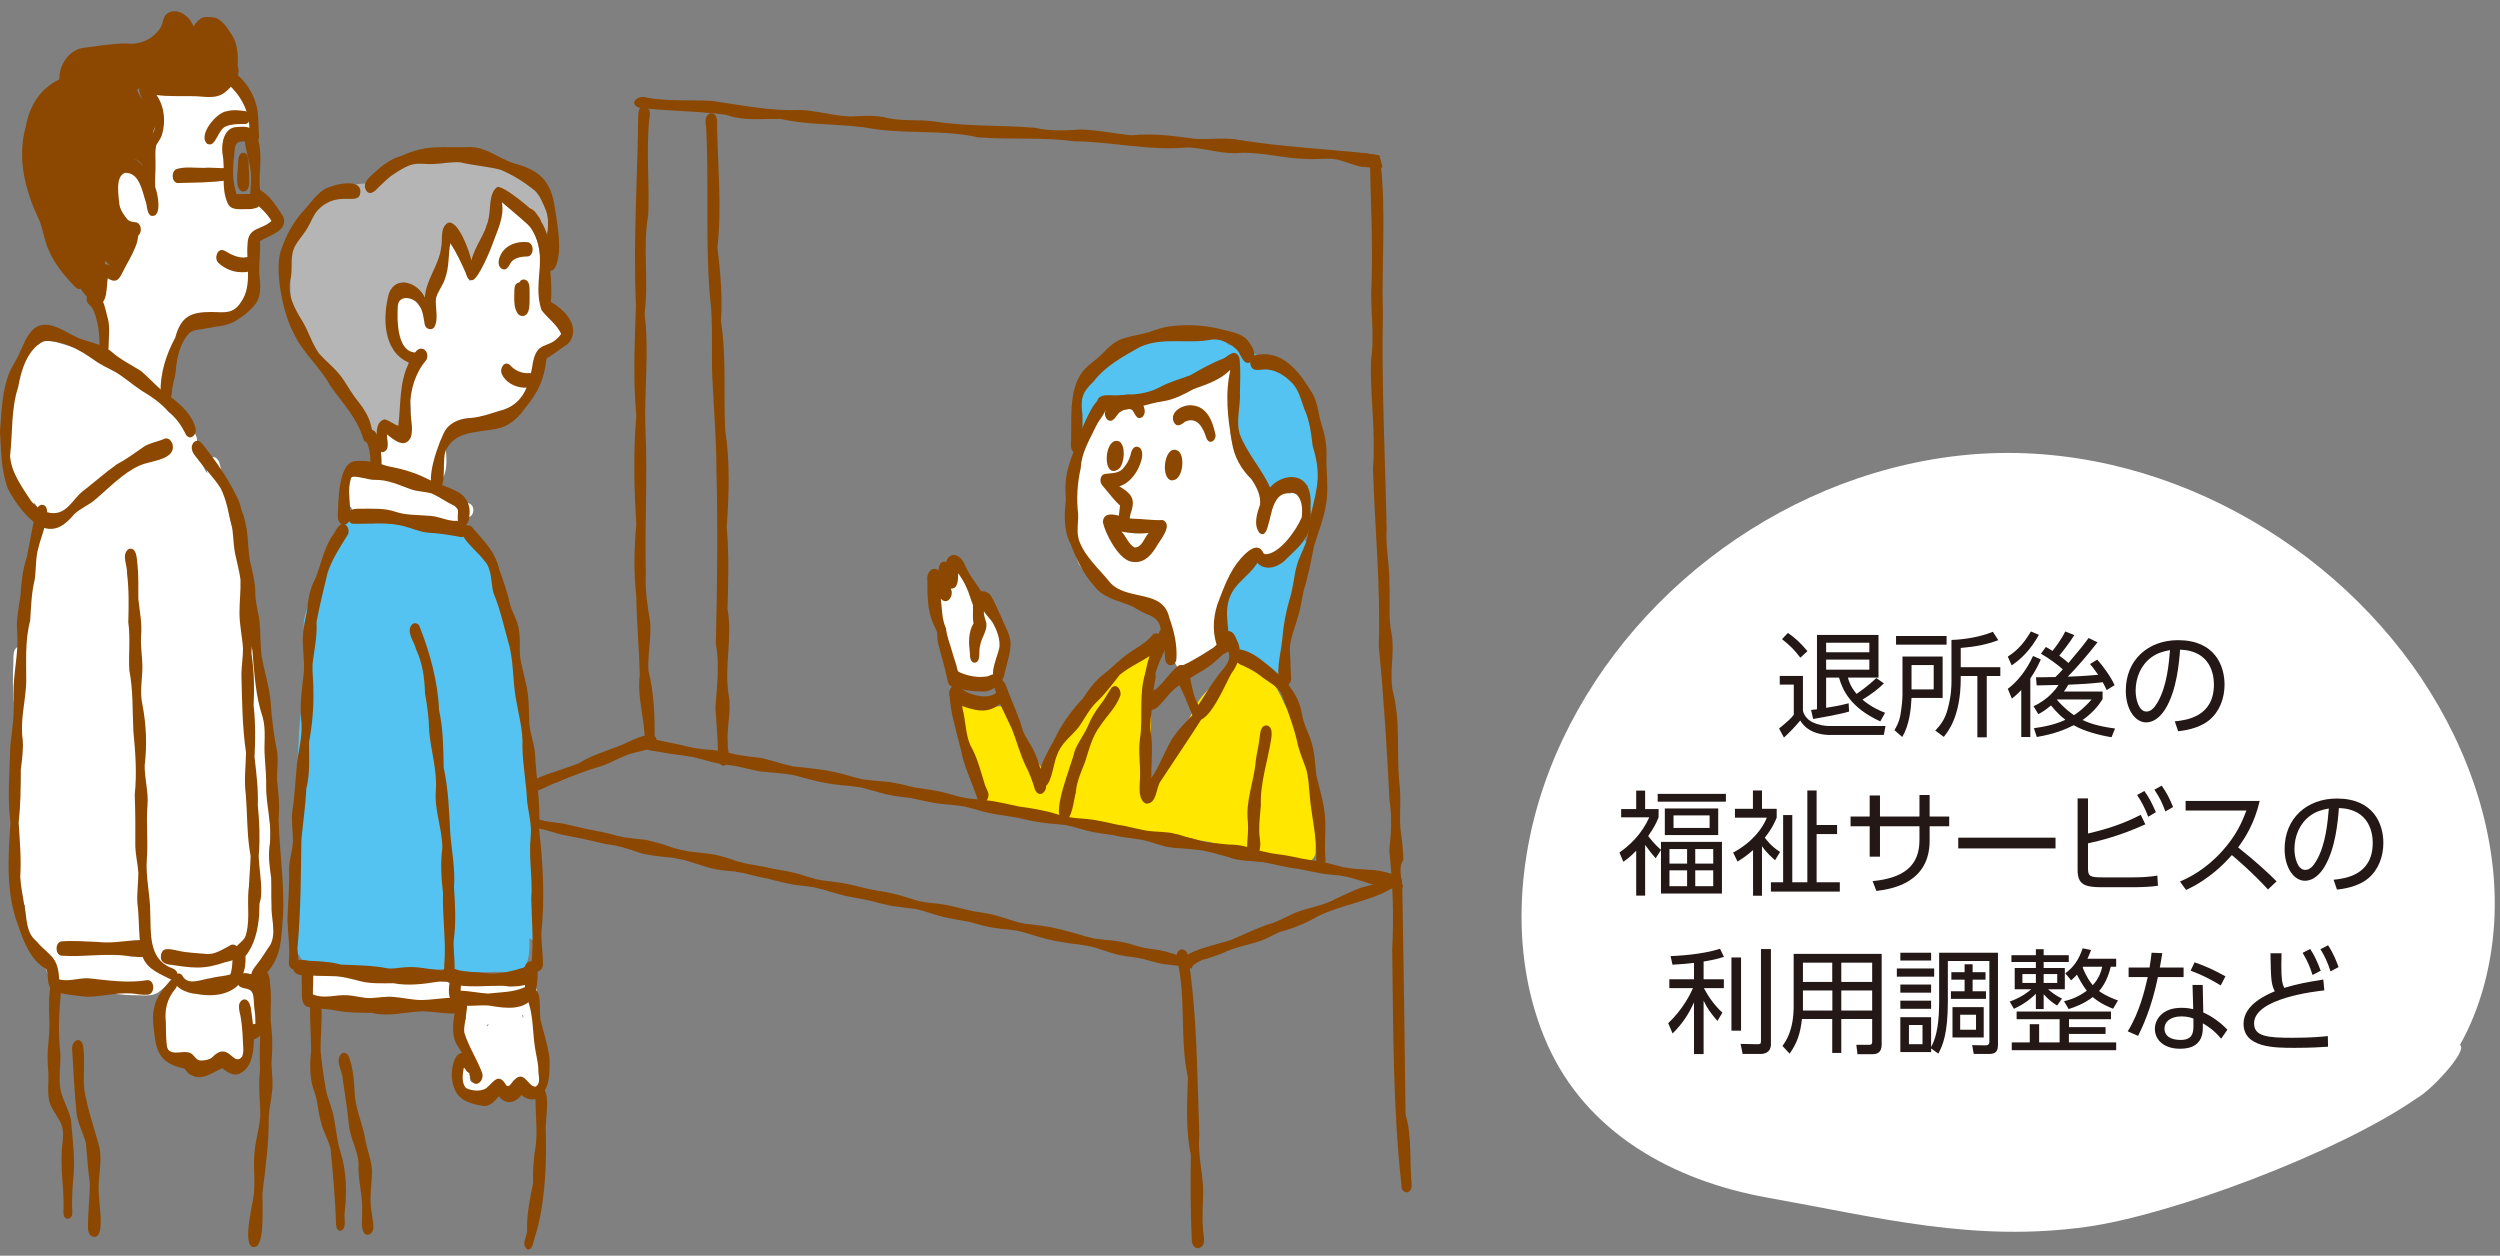 <svg width="221" height="111" viewBox="0 0 221 111" fill="none" xmlns="http://www.w3.org/2000/svg">
<rect x="0" y="0" width="221" height="111" fill="#808080" stroke="none"/>
<g clip-path="url(#clip0_1340_4580)">
<path d="M214.079 60C205.389 47.02 189.239 38.44 173.079 40.29C156.909 42.14 142.609 53.44 136.969 68.1C134.039 75.72 133.419 84.72 136.779 92.31C140.239 100.13 147.869 104.37 156.239 105.87C166.189 107.65 174.519 109.84 184.469 108.45C191.889 107.42 206.669 101.93 213.649 97.08C214.969 96.35 218.209 92.84 217.459 92.37C219.279 89.14 220.239 85.38 220.479 81.71C220.969 74.09 218.329 66.37 214.079 60.01V60Z" fill="white"/>
<path d="M159.38 59.75V62.75C159.38 63.09 159.73 63.62 160.24 63.85C160.81 64.11 161.35 64.18 161.72 64.18H166.68L166.53 64.97H161.78C161.4 64.97 159.88 64.94 159.14 63.69C158.73 64.19 158.22 64.73 157.7 65.2L157.27 64.4C158.11 63.71 158.34 63.49 158.57 63.18V60.52H157.33V59.75H159.38ZM159.15 58.14C158.63 57.45 158.28 57.1 157.53 56.5L158.05 55.95C158.64 56.36 159.12 56.77 159.78 57.56L159.15 58.14ZM166.54 60.41C165.96 60.98 165.38 61.39 164.64 61.85C165.45 62.53 166.24 62.85 166.64 63.01L166.22 63.77C163.56 62.56 162.88 60.98 162.57 59.9H161.43V62.57C162.68 62.37 163.11 62.25 163.42 62.17L163.46 62.9C162.67 63.15 160.72 63.48 160.28 63.56L160.1 62.76C160.39 62.73 160.48 62.72 160.62 62.7V56.13H166.06V59.9H163.36C163.41 60.12 163.54 60.64 164.12 61.34C164.18 61.3 165.09 60.69 165.86 59.94L166.54 60.41ZM165.25 56.82H161.43V57.66H165.25V56.82ZM165.25 58.31H161.43V59.2H165.25V58.31Z" fill="#231815"/>
<path d="M171.729 58.04V61.7H168.979C168.929 62.71 168.789 64.09 168.159 65.15L167.469 64.55C167.629 64.27 167.899 63.83 168.009 63.12C168.109 62.51 168.179 61.91 168.179 61.39V58.04H171.729ZM172.079 56.99H167.609V56.22H172.079V56.99ZM170.939 58.79H168.979V60.94H170.939V58.79ZM173.329 58.98H176.829V59.76H175.629V65.18H174.799V59.76H173.329V59.99C173.329 63.32 172.199 64.68 171.829 65.14L171.079 64.58C171.399 64.24 171.889 63.72 172.149 62.78C172.509 61.48 172.509 60.64 172.509 60.24V56.57C173.559 56.54 174.999 56.33 176.169 55.85L176.649 56.59C175.569 56.99 174.689 57.16 173.329 57.28V58.98Z" fill="#231815"/>
<path d="M180.24 56.12C179.45 57.52 178.64 58.28 177.83 58.82L177.49 58.04C178.45 57.45 179.06 56.63 179.53 55.82L180.24 56.12ZM177.49 60.89C178.34 60.27 179.17 59.21 179.72 57.99L180.41 58.29C180.23 58.7 179.97 59.25 179.48 59.98V65.15H178.68V61C178.29 61.41 178.05 61.59 177.85 61.76L177.49 60.89ZM185.42 56.78C184.62 57.81 183.53 59.08 182.79 59.82C183.04 59.82 184.62 59.74 185.48 59.65C185.16 59.19 184.94 58.92 184.76 58.7L185.4 58.31C185.93 58.9 186.62 59.87 186.93 60.57L186.23 61C186.1 60.73 186.02 60.56 185.88 60.31C184.87 60.43 183.86 60.49 182.84 60.53C182.65 60.85 182.55 61 182.45 61.13H185.87V61.79C185.67 62.11 185.21 62.86 184.1 63.65C184.63 63.9 185.4 64.19 186.97 64.4L186.66 65.17C185.53 64.99 184.19 64.62 183.32 64.11C182.62 64.46 181.62 64.89 180.05 65.15L179.8 64.37C181.41 64.16 182.18 63.81 182.58 63.63C182.25 63.37 181.82 63 181.31 62.36C180.77 62.82 180.44 63 180.19 63.13L179.76 62.43C181.07 61.84 181.78 60.87 181.97 60.55C181.66 60.55 180.32 60.59 180.04 60.59L179.98 59.87C180.41 59.87 180.9 59.87 181.7 59.85C182 59.56 182.18 59.37 182.35 59.17C181.95 58.8 181.15 58.2 180.42 57.79L180.85 57.19C181.04 57.29 181.18 57.37 181.44 57.54C181.68 57.25 182.23 56.52 182.57 55.82L183.37 56.14C182.95 56.84 182.19 57.78 182.04 57.96C182.54 58.32 182.73 58.5 182.85 58.61C184 57.24 184.13 57.09 184.63 56.4L185.42 56.78ZM181.86 61.83L181.83 61.86C182.54 62.67 183.08 63.04 183.34 63.22C183.7 62.99 184.2 62.63 184.9 61.83H181.86Z" fill="#231815"/>
<path d="M192.25 63.77C193.28 63.66 195.71 63.37 195.71 60.51C195.71 59.72 195.47 57.52 192.72 57.43C192.63 58.59 192.43 61.05 191.4 62.7C190.81 63.63 190.17 63.86 189.72 63.86C188.74 63.86 187.92 62.7 187.92 61.05C187.92 58.33 189.9 56.59 192.54 56.59C195.78 56.59 196.65 58.83 196.65 60.52C196.65 61.71 196.22 62.89 195.31 63.65C194.66 64.19 193.66 64.53 192.55 64.64L192.25 63.77ZM190.18 58.11C189.25 58.79 188.79 59.91 188.79 61.07C188.79 61.75 189.04 62.9 189.75 62.9C190.17 62.9 190.47 62.53 190.73 62.09C191.57 60.65 191.73 58.62 191.83 57.47C191.24 57.58 190.69 57.73 190.18 58.11Z" fill="#231815"/>
<path d="M146.36 75.87C145.98 75.44 145.89 75.32 145.43 74.69V79.17H144.64V75.2C144.14 75.72 143.86 75.93 143.5 76.18L143.16 75.36C144.04 74.75 145.11 73.77 145.8 72.25H143.31V71.52H144.64V69.89H145.43V71.52H146.62V72.25C146.43 72.75 146.23 73.12 145.7 73.91C146.25 74.63 146.71 75.02 146.83 75.12V74.42H152.22V78.99H146.83V75.14L146.36 75.87ZM152.57 70.87H146.54V70.18H152.57V70.87ZM151.89 73.82H147.17V71.47H151.89V73.82ZM149.14 75.06H147.58V76.34H149.14V75.06ZM149.14 76.94H147.58V78.34H149.14V76.94ZM151.13 72.08H147.94V73.19H151.13V72.08ZM151.45 75.06H149.86V76.34H151.45V75.06ZM151.45 76.94H149.86V78.34H151.45V76.94Z" fill="#231815"/>
<path d="M156.919 76.04C156.689 75.84 156.199 75.44 155.759 74.8V79.18H154.969V75.15C154.399 75.66 153.949 75.94 153.599 76.16L153.209 75.37C154.899 74.46 155.819 73.22 156.189 72.28H153.369V71.5H154.959V69.88H155.759V71.5H157.059V72.28C156.939 72.57 156.689 73.2 156.009 74.05C156.099 74.18 156.589 74.84 157.359 75.31L156.919 76.04ZM160.589 69.88V72.93H162.399V73.73H160.589V77.99H162.639V78.82H156.549V77.99H157.629V72.05H158.439V77.99H159.769V69.88H160.589Z" fill="#231815"/>
<path d="M172.31 72.18V73.04H170.58V74.31C170.58 77.99 167.37 78.58 165.87 78.76L165.54 77.89C168.37 77.62 169.68 76.47 169.68 74.27V73.04H166.19V75.73H165.28V73.04H163.59V72.18H165.28V70.32H166.19V72.18H169.68V70.28H170.58V72.18H172.31Z" fill="#231815"/>
<path d="M181.709 74.05V75H173.109V74.05H181.709Z" fill="#231815"/>
<path d="M184.58 73.68C186.36 73.27 187.74 72.8 189.24 72.03L189.65 72.87C187.46 73.87 185.63 74.33 184.58 74.55V76.76C184.58 77.48 184.76 77.56 185.9 77.56H188.47C189.27 77.56 190.07 77.52 190.71 77.4L190.76 78.3C190.15 78.4 189.2 78.43 188.57 78.43H185.77C184.28 78.43 183.66 78.18 183.66 76.91V70.58H184.58V73.68ZM189.56 69.92C190.01 70.55 190.26 71.06 190.58 71.8L189.9 72.2C189.6 71.41 189.37 70.97 188.92 70.28L189.56 69.92ZM191.09 69.45C191.53 70.05 191.81 70.63 192.1 71.34L191.42 71.73C191.12 70.93 190.95 70.57 190.45 69.81L191.09 69.45Z" fill="#231815"/>
<path d="M199.759 70.8C199.289 72.79 198.489 74.04 197.849 74.91C199.579 76.29 200.499 77.17 201.249 77.91L200.489 78.63C199.079 77.09 197.619 75.86 197.299 75.59C196.809 76.13 195.429 77.68 193.249 78.67L192.709 77.93C193.539 77.57 194.979 76.86 196.449 75.23C197.699 73.84 198.209 72.65 198.579 71.65H193.209V70.8H199.759Z" fill="#231815"/>
<path d="M206.289 77.77C207.319 77.66 209.749 77.37 209.749 74.51C209.749 73.72 209.509 71.52 206.759 71.43C206.669 72.59 206.469 75.05 205.439 76.7C204.849 77.63 204.209 77.86 203.759 77.86C202.779 77.86 201.959 76.7 201.959 75.05C201.959 72.33 203.939 70.59 206.579 70.59C209.819 70.59 210.689 72.83 210.689 74.52C210.689 75.71 210.259 76.89 209.349 77.65C208.699 78.19 207.699 78.53 206.589 78.64L206.289 77.77ZM204.219 72.11C203.289 72.79 202.829 73.91 202.829 75.07C202.829 75.75 203.079 76.9 203.789 76.9C204.209 76.9 204.509 76.53 204.769 76.09C205.609 74.65 205.769 72.62 205.869 71.47C205.279 71.58 204.729 71.73 204.219 72.11Z" fill="#231815"/>
<path d="M150.599 86.57H152.389V87.35H150.619C151.079 88.2 151.579 88.88 152.259 89.52L151.819 90.25C151.179 89.5 150.929 89.14 150.599 88.46V93.18H149.749V88.61C149.239 89.73 148.719 90.49 147.859 91.36L147.469 90.45C148.819 89.18 149.469 87.78 149.659 87.35H147.569V86.57H149.749V85.12C149.059 85.2 148.379 85.25 147.849 85.28L147.679 84.52C148.079 84.5 150.369 84.42 152.049 83.87L152.399 84.59C152.059 84.69 151.549 84.85 150.599 85V86.57ZM153.909 91.11H153.059V84.64H153.909V91.11ZM156.549 92.3C156.549 93.06 155.959 93.17 155.629 93.17H154.049L153.869 92.28L155.309 92.31C155.609 92.31 155.669 92.29 155.669 92.01V83.9H156.549V92.3Z" fill="#231815"/>
<path d="M166.34 92.34C166.34 93.07 165.9 93.19 165.55 93.19H164.2L164.1 92.36H165.27C165.44 92.36 165.5 92.26 165.5 92.1V90.08H162.77V93.08H161.97V90.08H159.29C159.16 91.28 158.9 92.18 158.2 93.14L157.57 92.46C157.86 92.06 158.56 91.1 158.56 88.94V84.32H166.34V92.34ZM161.97 87.56H159.38V88.81C159.38 88.93 159.38 88.97 159.38 89.33H161.98V87.56H161.97ZM161.97 85.1H159.38V86.8H161.97V85.1ZM165.5 85.1H162.77V86.8H165.5V85.1ZM165.5 87.56H162.77V89.33H165.5V87.56Z" fill="#231815"/>
<path d="M170.98 85.61V86.34H167.68V85.61H170.98ZM170.71 93H167.99V89.92H170.71V92.56C171.25 91.59 171.42 90.24 171.42 88.5V84.22H176.62V92.34C176.62 92.87 176.48 93.17 175.84 93.17H174.48L174.34 92.39L175.52 92.41C175.83 92.41 175.86 92.23 175.86 92.08V84.95H172.19V88.52C172.19 91.35 171.75 92.39 171.35 93.14L170.71 92.68V93ZM170.71 84.22V84.91H167.99V84.22H170.71ZM170.71 87.03V87.75H167.99V87.03H170.71ZM170.71 88.46V89.18H167.99V88.46H170.71ZM169.95 90.61H168.75V92.31H169.95V90.61ZM174.38 85.94H175.52V86.6H174.38V87.63H175.56V88.3H172.46V87.63H173.67V86.6H172.5V85.94H173.67V85.24H174.38V85.94ZM175.36 89.03V91.71H172.6V89.03H175.36ZM174.68 89.7H173.28V91.03H174.68V89.7Z" fill="#231815"/>
<path d="M181.85 88.89C181.55 88.7 181.13 88.43 180.66 87.89V89.2H179.97V87.85C179.8 88.03 179.11 88.69 178.03 89.18L177.66 88.54C178.73 88.15 179.31 87.67 179.56 87.45H178.1V85.57H179.97V85.04H177.81V84.44H179.97V83.91H180.66V84.44H182.88V85.04H180.66V85.57H182.53V87.45H181.05C181.22 87.6 181.66 87.98 182.28 88.28L181.85 88.89ZM186.12 91.4H182.89V92.15H187.07V92.84H177.84V92.15H179.43V90.54H180.26V92.15H182.07V90.1H178.27V89.42H186.61V90.1H182.9V90.8H186.13V91.4H186.12ZM179.97 86.11H178.78V86.89H179.97V86.11ZM181.86 86.11H180.66V86.89H181.86V86.11ZM187.07 84.75V85.46H186.59C186.51 85.79 186.25 86.83 185.56 87.61C186.13 88.03 186.88 88.32 187.23 88.44L186.8 89.17C186.46 89.04 185.67 88.72 185 88.14C184.19 88.76 183.37 89.04 182.87 89.2L182.46 88.51C182.94 88.39 183.67 88.18 184.47 87.58C184.14 87.15 183.85 86.64 183.6 86.16C183.41 86.38 183.26 86.51 183.09 86.66L182.57 86.04C183.32 85.49 183.75 84.86 184.11 83.83L184.85 83.98C184.74 84.29 184.66 84.47 184.53 84.75H187.07ZM184.15 85.46L184.11 85.52C184.43 86.36 184.79 86.85 185 87.09C185.59 86.45 185.75 85.83 185.84 85.46H184.15Z" fill="#231815"/>
<path d="M193.03 85.53V86.37H190.76C190.19 89.16 189.37 90.83 189.01 91.57L188.09 91.17C189.16 89.45 189.6 87.49 189.86 86.37H188.17V85.53H190.02C190.13 84.84 190.16 84.62 190.2 84.22L191.15 84.26C191.07 84.74 191.06 84.8 190.93 85.53H193.03ZM194.77 89.5C195.61 89.87 196.41 90.49 196.9 91.03L196.35 91.82C195.7 91.04 195.09 90.67 194.73 90.46V90.87C194.73 92.35 193.72 92.71 192.73 92.71C191.23 92.71 190.49 91.88 190.49 90.95C190.49 90.2 191.07 89.09 192.84 89.09C193.34 89.09 193.66 89.16 193.88 89.21L193.82 87.07H194.72L194.77 89.5ZM193.9 90.04C193.67 89.96 193.37 89.85 192.84 89.85C191.82 89.85 191.34 90.36 191.34 90.92C191.34 91.93 192.57 91.93 192.76 91.93C193.75 91.93 193.9 91.39 193.9 90.71V90.04ZM196.31 87.11C195.3 86.5 194.55 86.14 193.65 85.81L194 85.07C195 85.42 195.67 85.72 196.73 86.31L196.31 87.11Z" fill="#231815"/>
<path d="M205.47 87.55C204.66 87.64 199.26 88.25 199.26 90.47C199.26 91.63 200.48 91.74 202.63 91.74C204.28 91.74 205.21 91.65 205.78 91.59L205.8 92.53C205.15 92.57 204.27 92.63 202.83 92.63C201.1 92.63 198.33 92.63 198.33 90.5C198.33 88.79 200.39 87.93 201.09 87.63C200.76 86.98 200.75 86.52 200.71 84.27H201.69C201.69 84.54 201.67 84.82 201.67 85.31C201.67 86.46 201.72 86.9 201.93 87.33C203.01 87 203.83 86.84 205.38 86.59L205.47 87.55ZM204.22 83.89C204.61 84.47 204.84 85 205.15 85.81L204.43 86.19C204.17 85.38 203.96 84.91 203.55 84.23L204.22 83.89ZM205.8 83.56C206.29 84.3 206.56 85.02 206.73 85.49L206.02 85.87C205.76 85.07 205.54 84.59 205.13 83.91L205.8 83.56Z" fill="#231815"/>
<path d="M8.969 24.16C9.039 24.04 9.129 23.95 9.229 23.9C9.229 23.62 9.249 23.34 9.319 23.07C9.619 23.32 9.869 23.8 10.259 23.89C10.349 23.68 10.429 23.47 10.509 23.26C10.589 23.05 10.679 22.84 10.789 22.64C11.129 22.05 11.449 21.46 11.689 20.82C11.739 20.67 11.799 20.53 11.839 20.38C11.689 20.18 11.539 19.99 11.389 19.79C11.239 19.59 11.099 19.39 10.969 19.18C10.779 18.98 10.619 18.7 10.529 18.24C10.469 18.06 10.429 17.8 10.399 17.5C10.389 17.35 10.379 17.19 10.369 17.03C10.369 16.87 10.369 16.7 10.369 16.53C10.369 16.36 10.389 16.19 10.399 16.03C10.429 15.7 10.489 15.4 10.569 15.15C10.609 15.03 10.659 14.91 10.719 14.82C10.759 14.73 10.799 14.65 10.839 14.56C11.309 13.78 12.269 13.92 12.639 14.71C12.729 14.88 12.879 15.03 13.079 15.03C13.149 15.03 13.209 15.01 13.259 14.98C13.289 14.14 13.239 13.29 13.319 12.46C13.409 12 13.589 11.56 13.719 11.11C13.809 9.18 12.599 9.41 12.119 7.93C12.189 7.86 12.279 7.81 12.369 7.78C12.539 8.27 13.049 8.09 13.409 7.98C14.179 7.78 14.979 7.88 15.769 7.87C16.619 7.82 17.469 7.82 18.309 7.95C20.149 8.24 20.599 5.54 20.399 4.19C20.109 2.95 18.479 1.58 17.379 2.78C17.059 1.93 15.409 0.95 14.769 1.98C14.359 2.44 14.109 3.02 13.789 3.53C13.419 3.71 12.999 3.68 12.609 3.78C11.539 4.14 10.439 3.94 9.339 4.05C7.739 4.24 6.079 5.16 5.699 6.83C4.239 7.26 3.389 8.77 2.879 10.11C2.399 11.26 2.619 12.52 2.409 13.72C2.109 15.19 2.819 16.53 3.349 17.84C3.639 18.52 4.029 19.16 4.289 19.85C4.559 21.12 5.109 22.28 5.819 23.36C6.459 24.1 6.899 25.8 7.809 26.05C8.179 26.1 8.479 25.91 8.709 25.63C8.679 25.27 8.709 24.91 8.779 24.57C8.809 24.4 8.859 24.25 8.939 24.13L8.969 24.16Z" fill="#8C4800"/>
<path d="M33.809 37.88C33.88 37.8 33.969 37.74 34.059 37.71C34.109 37.69 34.16 37.68 34.209 37.68C34.289 37.67 34.37 37.67 34.45 37.68C34.529 37.69 34.609 37.73 34.69 37.77C34.69 37.66 34.679 37.55 34.66 37.47C34.69 37.47 34.719 37.45 34.749 37.44C34.91 37.94 35.44 38.35 35.8 37.77C36.059 37.23 35.91 36.59 35.889 36.01C35.859 35.39 35.8 34.78 35.73 34.17C35.889 33.48 36.15 32.8 36.12 32.09C36.12 31.92 36.069 31.7 35.989 31.51C35.929 31.45 35.88 31.37 35.83 31.31C35.789 31.26 35.749 31.21 35.709 31.15C35.609 31.09 35.489 31.07 35.349 31.11C34.469 30.72 34.569 29.69 34.559 28.89C34.429 27.71 34.459 26.1 35.7 25.51C35.929 25.49 36.289 25.43 36.499 25.61C36.849 25.94 37.05 26.4 37.309 26.8C37.4 26.97 37.52 27.18 37.669 27.3C37.779 26.81 37.919 26.33 38.069 25.86C38.219 25.39 38.4 24.92 38.569 24.45C38.569 24.23 38.569 24.03 38.599 23.88C38.669 23.37 38.91 22.95 39.2 22.54C39.23 22.43 39.26 22.33 39.279 22.22C39.419 21.73 39.239 21.14 39.709 20.86C39.749 20.84 39.789 20.83 39.83 20.82C39.91 20.81 39.989 20.82 40.059 20.85C40.209 20.91 40.34 21.04 40.429 21.17C40.45 21.2 40.469 21.24 40.489 21.28C40.569 21.45 40.639 21.62 40.7 21.79C40.87 22.32 40.94 22.87 41.039 23.42C41.23 23.68 41.599 23.74 41.87 23.56C41.889 23.47 41.91 23.39 41.929 23.3C41.969 23.09 42.029 22.88 42.099 22.68C42.309 22.07 42.609 21.49 42.88 20.91C42.919 20.54 42.959 20.16 43.02 19.82C43.2 19.68 43.33 19.46 43.419 19.2C43.45 18.97 43.48 18.74 43.52 18.51C43.559 18.28 43.609 18.05 43.669 17.83C43.679 17.69 43.69 17.55 43.7 17.43C43.779 17.4 43.859 17.37 43.94 17.35C44.109 17.16 44.289 17.09 44.469 17.11C44.59 17.12 44.709 17.17 44.83 17.24C45.01 17.35 45.179 17.53 45.34 17.73C45.819 18.12 46.239 18.72 46.609 19.3C46.609 19.3 46.7 19.4 46.739 19.47C46.779 19.53 46.819 19.6 46.849 19.68C47.349 20.46 47.77 21.07 48.15 20.78C48.77 20.27 48.459 19.3 48.309 18.63C47.929 17.51 47.319 16.33 46.3 15.67C45.94 15.26 45.569 14.85 45.09 14.59C44.2 14.04 43.15 14.15 42.15 14.14C41.38 14.1 40.639 13.88 39.87 13.87C39.76 13.72 39.59 13.68 39.41 13.68C38.41 13.43 37.45 13.83 36.599 14.33C36.01 14.69 34.51 15.04 34.319 15.68C34.059 15.92 33.809 16.16 33.52 16.36C31.689 15.97 30.36 16.43 28.98 17.66C27.739 18.4 26.959 19.6 26.309 20.86C25.52 22.07 25.509 23.52 25.669 24.91C25.649 25.94 25.64 26.98 26.309 27.84C25.649 28.41 26.59 29.25 26.77 29.87C27.64 31.7 28.86 33.31 30.049 34.94C30.57 35.68 31.29 36.23 31.86 36.93C32.08 37.25 32.23 37.82 32.7 37.81C32.66 38 32.639 38.2 32.669 38.39C32.7 38.8 33.139 39.05 33.4 38.77C33.41 38.71 33.419 38.66 33.44 38.6C33.51 38.3 33.62 38.04 33.779 37.87L33.809 37.88Z" fill="#B5B5B6"/>
<path d="M3.719 84.12C4.009 85.33 4.019 87.08 5.719 86.72C6.059 87.78 7.019 87.67 7.939 87.7C9.369 87.71 10.759 88 12.199 87.98C14.409 88.12 13.809 87.5 15.199 86.91C16.809 86.98 18.399 86.81 19.979 86.47C21.019 86.41 22.179 86.39 22.979 85.62C23.429 85.88 23.789 85.38 23.969 85.02C24.669 83.87 24.059 82.53 24.199 81.28C24.369 79.8 24.389 78.31 24.199 76.83C24.079 75.8 23.819 74.79 23.889 73.75C23.909 73.16 23.859 72.57 23.779 71.99C24.749 71.61 24.109 69.35 24.099 68.54C24.009 67.55 23.899 66.56 23.749 65.57C24.049 65.03 23.659 64.44 23.559 63.9C23.449 62.98 23.329 62.07 23.239 61.15C23.369 59.15 22.959 57.2 22.729 55.22C22.699 54.71 22.639 52.99 21.809 53.82C21.839 52.22 21.389 50.65 21.199 49.07C20.949 47.81 20.439 46.61 20.229 45.34C20.079 43.81 19.789 42.29 19.359 40.81C18.739 39.7 18.109 41.16 18.339 41.85C18.099 41.61 17.629 40.52 17.099 39.49C17.649 39.23 17.419 38.45 17.039 38.09C16.059 36.72 14.419 36.11 13.399 34.78C12.749 34.04 11.849 33.63 11.029 33.12C10.399 32.6 9.839 32.01 9.099 31.64C8.009 31.13 6.829 30.83 5.689 30.45C4.959 30.26 3.969 29.83 3.369 30.5C3.419 30.06 2.949 29.68 2.569 29.99C2.299 30.26 2.179 30.66 2.039 31.01C1.419 31.82 1.279 32.87 1.039 33.84C0.489 36.18 0.289 38.57 0.459 40.96C0.609 41.74 1.029 42.44 1.569 43.01C1.819 43.63 2.269 44.64 3.069 44.5C3.239 44.7 3.329 44.95 3.409 45.19C2.749 46.94 2.989 48.89 2.679 50.72C2.609 52.91 2.029 55.02 1.669 57.16C1.059 57.33 1.219 58.14 1.179 58.63C1.139 59.8 1.099 60.98 1.239 62.14C1.309 63.27 1.139 64.39 1.239 65.52C1.279 66.27 1.299 67.01 1.309 67.76C1.099 68.25 1.039 68.8 0.949 69.33C1.009 72.87 0.829 76.45 1.359 79.96C1.569 80.56 1.989 80.33 2.189 79.95C2.189 79.99 2.209 80.02 2.209 80.05C2.229 81.51 2.409 83.17 3.689 84.1L3.719 84.12ZM21.609 56.67C21.639 56.96 21.659 57.25 21.689 57.54C21.689 57.57 21.689 57.61 21.689 57.64C21.689 57.57 21.679 57.51 21.669 57.44C21.639 57.19 21.619 56.94 21.589 56.69C21.589 56.69 21.599 56.68 21.609 56.67Z" fill="white"/>
<path d="M33.159 45.94C33.039 46.02 32.959 46.15 32.919 46.29C32.759 46.27 32.609 46.24 32.449 46.22C32.279 46.2 32.109 46.18 31.929 46.17C31.879 46.1 31.799 46.03 31.709 46C31.709 46 31.689 46 31.679 45.99C31.619 45.69 31.439 45.41 31.119 45.36C30.579 45.28 30.459 45.96 30.299 46.34C29.969 47.25 29.819 48.19 29.249 49.01C28.929 49.16 28.809 49.51 28.649 49.8C27.889 51.15 27.499 52.67 27.039 54.14C26.569 55.52 27.069 56.94 27.039 58.35C26.989 60.83 26.429 63.28 26.389 65.76C26.309 67.23 26.079 68.65 26.349 70.13C26.339 72.86 26.279 75.59 26.269 78.31C25.879 79.87 25.929 81.5 25.819 83.1C25.769 83.56 25.739 84.61 26.469 84.38C26.499 84.71 26.819 85.06 27.159 84.89C27.769 85.85 29.369 85.11 30.319 85.47C32.029 86.15 33.699 85.73 35.459 85.63C36.919 85.7 38.379 85.69 39.849 85.69C40.309 85.88 40.809 86 41.309 85.98C42.349 86 43.379 85.89 44.419 85.9C46.769 86.36 46.839 84.71 46.799 82.88C47.069 83.35 47.679 82.99 47.669 82.54C47.689 81.46 47.799 80.38 47.729 79.3C47.449 77.69 47.179 76.08 47.089 74.44C47.089 73.86 47.099 73.27 47.179 72.69C47.089 71.87 46.959 71.07 46.979 70.24C46.979 69.54 46.839 68.86 46.699 68.19C46.559 67.09 46.579 65.97 46.509 64.86C46.169 62.82 45.539 60.86 45.329 58.79C45.769 58.37 45.529 57.72 45.529 57.18C45.569 55.43 44.849 53.82 44.489 52.13C44.179 51.06 44.269 49.83 43.549 48.93C43.039 48.36 42.279 47.67 41.479 47.71C40.199 46.64 38.429 46.67 36.929 46.06C35.669 46.08 34.389 46.22 33.169 45.95L33.159 45.94Z" fill="#54C3F1"/>
<path d="M116.629 40.71C116.539 40.04 116.279 39.41 116.069 38.77C115.779 37.61 115.559 36.44 115.089 35.33C115.819 34.03 113.889 32.68 112.779 32.41C111.969 31.85 110.409 30.72 109.429 30.96C109.279 30.71 108.969 30.54 108.619 30.48C108.469 30.35 108.259 30.21 107.989 30.08C106.209 29.21 104.099 29.29 102.189 29.65C100.909 29.9 99.459 29.71 98.449 30.71C97.539 31.71 96.089 32.2 95.489 33.47C95.199 34.07 94.799 36.53 95.579 36.8C95.339 37.27 95.259 38 95.769 38.32C95.929 38.39 96.059 38.4 96.159 38.35C96.219 38.21 96.279 38.07 96.349 37.92C96.419 37.79 96.499 37.67 96.569 37.54C96.589 37.41 96.599 37.28 96.599 37.18C96.969 36.5 97.659 36.02 98.029 35.37C99.129 35.24 100.249 35.34 101.269 34.83C102.779 34.33 104.339 34 105.789 33.31C106.089 33.18 106.519 33.01 106.969 32.81C107.249 32.57 107.519 32.32 107.839 32.17C107.949 32.12 108.059 32.08 108.169 32.06C108.169 32.06 108.259 32.07 108.299 32.09C108.429 32 108.539 31.91 108.639 31.81C108.669 31.81 108.699 31.83 108.719 31.84C108.939 32.54 108.959 33.22 108.929 33.91C108.949 34.29 108.949 34.7 108.929 35.08C108.919 35.46 108.899 35.82 108.879 36.12C109.079 38.19 109.729 40.3 111.279 41.75C111.629 42.09 111.849 42.59 112.129 42.99C113.089 43.89 114.479 42.79 115.609 42.91C115.739 43.65 115.419 44.42 115.659 45.13C115.969 45.75 116.669 45.39 116.699 44.81C116.649 44.32 116.759 43.83 116.749 43.34C116.609 42.46 116.749 41.57 116.629 40.68V40.71Z" fill="#54C3F1"/>
<path d="M113.919 49.07C113.279 49.2 112.759 49.19 112.319 49.15C112.259 49.15 112.189 49.15 112.129 49.15C111.979 49.16 111.819 49.13 111.669 49.09C111.339 49.07 111.049 49.07 110.759 49.19C110.579 49.33 110.419 49.49 110.259 49.65C110.099 49.81 109.949 49.99 109.789 50.15C109.739 50.2 109.689 50.25 109.629 50.3C109.579 50.35 109.529 50.4 109.469 50.45C109.369 50.6 109.269 50.76 109.169 50.95C108.909 51.28 108.679 51.62 108.489 51.95C108.249 53.16 108.089 54.38 107.939 55.6C108.009 55.91 108.119 56.22 108.249 56.54C108.709 57.31 109.349 57.97 110.079 58.53C110.229 58.56 110.379 58.61 110.549 58.69C111.079 58.9 111.529 59.23 111.909 59.62C112.189 59.75 112.469 59.87 112.759 59.97C113.379 60.09 113.499 59.36 113.479 58.9C113.639 57.68 113.639 56.46 113.649 55.23C113.989 53.45 114.119 51.63 114.859 49.96C115.579 49.57 116.269 48.36 115.359 47.81C115.449 47.4 115.539 46.74 115.039 46.58C114.899 47.18 114.649 47.76 114.279 48.25C114.229 48.56 114.149 48.85 113.929 49.07H113.919Z" fill="#54C3F1"/>
<path d="M22.57 20.77C23.21 20.46 24.29 20.35 24.17 19.39C24.02 18.83 23.58 17.96 22.92 17.95C22.2 17.95 21.45 18.08 20.74 17.88C20.41 17 20.51 16.08 20.44 15.16C20.4 14.18 20.07 13.11 20.54 12.19C20.8 11.93 21.21 11.95 21.54 11.84C22.03 12.4 22.63 11.7 22.53 11.14C22.36 10.35 21.99 9.6 21.53 8.94C21.3 8.51 21.12 8.04 20.84 7.63C20.05 6.49 19.41 8.14 18.63 8.32C17.91 8.47 17.18 8.26 16.45 8.25C15.84 8.22 15.33 8.22 14.7 8.1C14.39 8.05 13.99 7.83 13.74 8.13C13.51 8.4 13.51 8.87 13.77 9.13C13.81 9.4 13.72 9.72 13.92 9.95C13.95 10.34 13.87 10.72 13.75 11.09C13.61 11.54 13.43 11.98 13.35 12.44C13.27 13.27 13.32 14.12 13.29 14.96C13.29 15.18 13.27 15.4 13.25 15.62C12.78 14.89 11.7 13.92 10.85 14.65C10.81 14.69 10.78 14.74 10.74 14.79C10.68 14.88 10.64 14.99 10.59 15.12C10.51 15.37 10.45 15.68 10.42 16C10.4 16.16 10.39 16.33 10.39 16.5C10.39 16.67 10.39 16.84 10.39 17C10.39 17.16 10.4 17.32 10.42 17.47C10.45 17.77 10.49 18.03 10.55 18.21C10.55 18.21 10.55 18.23 10.55 18.24C10.65 18.56 10.8 18.86 10.98 19.15C11.11 19.36 11.26 19.56 11.4 19.76C11.55 19.96 11.7 20.15 11.85 20.35C11.81 20.5 11.75 20.65 11.7 20.79C11.47 21.43 11.15 22.02 10.8 22.61C10.69 22.81 10.6 23.02 10.52 23.23C10.44 23.44 10.36 23.65 10.27 23.86C10.21 23.99 10.15 24.13 10.07 24.25C9.81 23.83 9.49 23.74 9.24 23.87C9.14 23.92 9.05 24.01 8.98 24.13C8.91 24.25 8.85 24.4 8.82 24.57C8.75 24.91 8.72 25.27 8.75 25.63C8.77 25.86 8.81 26.09 8.87 26.31C8.98 26.61 9.16 26.89 9.2 27.22C9.29 28.17 9.3 29.12 9.26 30.07C9.26 30.52 9.21 30.99 9.36 31.42C9.53 32.02 10.2 32.15 10.67 32.44C11.85 33.14 13.16 33.79 13.93 34.98C14.5 35.55 14.95 34.77 14.94 34.22C15.21 33.28 15.3 32.32 15.38 31.36C15.64 29.61 16.99 27.81 18.9 27.88C19.46 28.49 20.94 27.67 21.53 27.35C22.27 27.04 22.77 26.32 22.14 25.62C22.24 24.38 21.84 23.13 22.1 21.9C22.18 21.49 22.24 21.05 22.56 20.75L22.57 20.77Z" fill="white"/>
<path d="M48.699 27.54C48.309 27.19 47.819 26.82 47.769 26.25C47.769 24.41 48.029 22.51 47.289 20.76C47.149 20.53 47.049 20.06 46.879 19.69C46.849 19.61 46.809 19.54 46.769 19.48C46.729 19.42 46.689 19.36 46.639 19.31C46.529 19.2 46.389 19.14 46.209 19.19C46.059 18.83 45.749 18.21 45.369 17.74C45.209 17.54 45.029 17.36 44.859 17.25C44.739 17.17 44.619 17.13 44.499 17.12C44.319 17.1 44.139 17.17 43.969 17.36C43.899 17.44 43.829 17.54 43.759 17.67C43.739 17.73 43.719 17.78 43.699 17.84C43.629 18.06 43.579 18.29 43.549 18.52C43.509 18.75 43.479 18.98 43.449 19.21C43.419 19.44 43.379 19.66 43.329 19.88C43.219 20.24 43.069 20.58 42.909 20.92C42.639 21.51 42.339 22.08 42.129 22.69C42.059 22.89 41.999 23.1 41.959 23.31C41.939 23.4 41.919 23.48 41.899 23.57C41.809 24.01 41.759 24.44 41.539 24.86C41.289 24.41 41.169 23.93 41.069 23.43C40.969 22.88 40.889 22.33 40.729 21.8C40.669 21.62 40.609 21.45 40.519 21.29C40.499 21.25 40.479 21.22 40.459 21.18C40.369 21.04 40.239 20.91 40.089 20.86C40.019 20.83 39.939 20.82 39.859 20.83C39.819 20.83 39.779 20.85 39.739 20.87C39.259 21.15 39.449 21.74 39.309 22.23C39.279 22.34 39.249 22.44 39.229 22.55C39.049 23.19 38.819 23.82 38.599 24.45C38.429 24.92 38.259 25.39 38.099 25.86C37.939 26.33 37.799 26.81 37.699 27.3C37.689 27.37 37.669 27.43 37.659 27.5C37.189 26.91 36.769 26.21 36.089 25.85C34.999 25.46 34.929 26.71 34.949 27.47C34.959 28.55 35.079 30.12 35.749 31.14C35.789 31.2 35.829 31.24 35.869 31.3C35.919 31.37 35.969 31.44 36.029 31.5C36.289 31.78 36.609 31.99 36.999 32.1C36.179 33.27 36.129 34.72 36.319 36.09C36.319 36.91 36.289 37.74 36.239 38.56C35.879 38.8 35.289 38.05 34.719 37.77C34.639 37.73 34.559 37.7 34.479 37.68C34.399 37.66 34.319 37.66 34.239 37.68C34.189 37.68 34.139 37.69 34.089 37.71C33.999 37.74 33.909 37.8 33.839 37.88C33.679 38.04 33.569 38.3 33.499 38.61C33.489 38.67 33.469 38.72 33.459 38.78C33.269 39.77 33.459 41.13 33.839 41.45C33.899 41.54 33.969 41.61 34.049 41.68C34.829 41.76 35.579 41.99 36.299 42.31C36.629 42.35 36.949 42.39 37.199 42.46C39.789 43.56 39.559 40.86 39.339 39.14C40.379 36.78 44.079 37.81 45.899 36.16C47.249 35.3 47.469 33.66 47.569 32.2C47.949 31.53 48.629 31.17 49.199 30.69C50.439 29.7 49.709 28.38 48.719 27.55L48.699 27.54Z" fill="white"/>
<path d="M23.08 89.93C23.09 89.29 22.96 88.63 22.57 88.1C22.21 87.55 20.86 85.95 20.49 87.25C20.06 87.36 19.68 87.64 19.23 87.7C17.98 87.76 16.76 87.28 15.52 87.15C14.76 87.12 14.27 87.94 14.1 88.6C13.88 90.06 13.75 93.02 15.66 93.34C16.15 93.68 16.59 94.22 17.29 94.19C18.27 94.31 19.14 93.69 20.15 93.83C20.75 93.9 21.59 94.13 21.99 93.52C22.36 92.91 22.06 92.17 22.15 91.51C22.63 91.15 23.12 90.62 23.07 89.94L23.08 89.93ZM21.58 90.72C21.58 90.36 21.58 90.01 21.53 89.65C21.46 89.26 21.43 88.91 21.45 88.51C21.93 88.96 22.16 89.43 22.15 90.11C22.08 90.39 21.74 90.49 21.58 90.71V90.72Z" fill="white"/>
<path d="M47.34 91.77C47.31 91.06 47.44 90.35 47.38 89.63C47.33 89.19 47.24 88.52 46.69 88.47C46.4 88.53 46.11 88.64 45.81 88.67C45.11 88.72 44.41 88.6 43.71 88.52C43.43 88.51 43.15 88.48 42.87 88.45C42.62 88.49 42.36 88.52 42.1 88.55C41.63 88.6 41.16 88.55 40.7 88.47C40.65 88.56 40.61 88.66 40.6 88.75C40.54 89.14 40.82 89.51 41.21 89.56C41.19 89.75 41.17 89.94 41.17 90.12C40.39 90.3 40.7 91.35 40.73 91.93C40.9 92.53 40.68 93.19 40.96 93.75C40.47 94.19 40.74 94.93 40.8 95.5C40.89 96.01 41.11 96.58 41.61 96.81C42.12 97.02 42.63 96.79 43.13 96.67C43.35 96.67 43.55 96.77 43.77 96.78C44.23 96.81 44.63 96.57 45.04 96.4C45.38 96.36 45.72 96.4 46.06 96.4C46.53 96.35 47.35 96.56 47.65 96.13C47.95 95.39 47.79 94.52 47.69 93.75C47.58 93.09 47.43 92.43 47.32 91.77H47.34ZM41.88 95.69C41.48 95.72 41.53 95.22 41.53 94.9C41.62 94.9 41.7 94.9 41.79 94.91C41.89 94.91 41.99 94.91 42.09 94.91C42.15 95.09 42.22 95.28 42.32 95.43C42.34 95.46 42.36 95.49 42.38 95.52C42.22 95.6 42.05 95.65 41.88 95.68V95.69ZM43.03 90.75C43.03 90.75 43.03 90.74 43.03 90.73C43.03 90.69 43.03 90.64 43.04 90.6C43.07 90.59 43.11 90.57 43.15 90.56C43.17 90.56 43.19 90.56 43.21 90.55C43.15 90.62 43.09 90.68 43.03 90.75ZM46.22 89.92C46.2 89.86 46.17 89.8 46.14 89.75C46.14 89.75 46.15 89.75 46.16 89.75C46.19 89.75 46.22 89.75 46.25 89.74C46.25 89.83 46.25 89.92 46.25 90.02C46.24 89.99 46.23 89.96 46.22 89.93V89.92Z" fill="white"/>
<path d="M108.929 33.94C108.889 33.05 108.729 32.27 108.299 32.11C108.259 32.09 108.209 32.09 108.169 32.08C108.049 32.1 107.939 32.14 107.839 32.19C107.519 32.34 107.249 32.59 106.969 32.83C106.819 32.96 106.669 33.09 106.509 33.19C105.759 33.53 105.009 33.87 104.249 34.2C103.009 34.81 101.719 35.36 100.379 35.67C100.049 35.7 99.719 35.78 99.389 35.8C99.239 35.8 99.109 35.88 99.009 35.99C98.939 35.98 98.869 35.96 98.789 35.95C98.739 35.94 98.679 35.93 98.629 35.92C98.239 35.23 97.639 35.97 97.389 36.39C97.099 36.76 96.819 37.15 96.569 37.55C96.489 37.67 96.419 37.8 96.349 37.93C96.279 38.07 96.219 38.21 96.159 38.36C95.529 39.88 95.229 41.52 94.899 43.12C94.749 44.07 94.879 45.03 94.949 45.99C95.029 46.77 94.869 47.55 94.969 48.32C95.099 49 95.219 49.92 95.789 50.37C96.169 50.59 96.479 50.13 96.449 49.78C97.239 50.89 97.959 52.1 99.129 52.85C100.339 53.78 102.699 53.54 103.279 55.13C103.319 55.88 103.049 57.45 103.669 58C103.699 58.02 103.729 58.03 103.759 58.04C103.809 58.47 103.939 58.93 104.349 59.16C105.359 59.61 107.249 57.46 107.789 56.68C107.829 56.32 107.869 55.97 107.919 55.61C108.069 54.39 108.239 53.17 108.469 51.96C108.479 51.9 108.489 51.85 108.499 51.79C108.639 51.23 109.039 50.84 109.449 50.46C109.499 50.41 109.549 50.36 109.609 50.31C109.659 50.26 109.719 50.21 109.769 50.16C109.929 50 110.079 49.83 110.239 49.66C110.399 49.49 110.559 49.34 110.739 49.2C110.819 49.14 110.889 49.08 110.979 49.03C111.199 48.98 111.429 49.04 111.649 49.1C111.799 49.14 111.959 49.17 112.109 49.16C112.169 49.16 112.239 49.16 112.299 49.16C112.749 49.16 113.229 49.13 113.629 48.9C113.869 48.71 114.079 48.49 114.259 48.25C114.619 47.76 114.869 47.18 115.019 46.58C115.129 46.13 115.179 45.66 115.169 45.21C115.229 44.67 114.859 42.7 114.069 43.62C113.319 43.56 112.619 43.85 111.959 44.17C111.649 43.64 110.489 40.64 109.789 41.05C108.949 39.61 108.559 38.45 108.859 36.77C108.859 36.63 108.869 36.41 108.889 36.15C108.909 35.85 108.929 35.49 108.939 35.11C108.949 34.73 108.949 34.32 108.939 33.94H108.929Z" fill="white"/>
<path d="M88.17 54.79C88.03 54.4 87.85 53.99 87.56 53.69C87.3 53.36 86.86 53.25 86.61 52.91C86.26 52.44 85.87 52 85.65 51.45C85.48 50.95 85.3 50.44 84.94 50.05C84.63 49.65 84 49.58 83.64 49.94C82.68 51.05 82.8 53.08 82.8 54.48C82.89 55.24 83.19 55.94 83.36 56.68C83.73 57.79 83.61 59.76 84.93 60.19C85.28 60.24 85.64 60.23 85.98 60.33C88.03 60.83 88.5 59.55 88.43 57.77C88.48 56.76 88.54 55.75 88.17 54.78V54.79Z" fill="white"/>
<path d="M33.6 41.65C31.45 41.76 30.65 41.28 30.87 43.93C30.87 43.94 30.86 43.95 30.85 43.96C30.71 44.24 30.76 44.7 31.05 44.86C31.32 45.77 32.11 45.7 32.87 45.87C32.97 45.9 33.06 45.92 33.16 45.94C34.38 46.21 35.66 46.07 36.92 46.05C37.97 46.04 39.01 46.11 39.97 46.6C40.52 46.72 40.69 46.1 40.51 45.66C40.65 45.71 40.82 45.74 41.08 45.73C41.87 45.94 42.15 44.73 41.44 44.49C41.22 44.46 41 44.46 40.78 44.43C40.36 44 39.71 43.88 39.11 43.94C38.76 43.73 38.39 43.54 38.12 43.3C37.54 42.93 36.92 42.58 36.28 42.3C35.56 41.98 34.81 41.75 34.03 41.67C33.89 41.66 33.74 41.64 33.6 41.64V41.65Z" fill="white"/>
<path d="M42.099 88.55C42.359 88.53 42.609 88.49 42.869 88.45C43.449 88.37 44.029 88.29 44.629 88.39C45.409 88.48 46.199 88.39 46.969 88.24C47.309 88.18 47.449 87.75 47.419 87.45C47.389 87.15 47.159 86.8 46.819 86.86C45.789 87.02 44.749 87.06 43.709 87.12C42.559 86.93 41.399 86.77 40.239 86.99C38.589 86.42 36.789 86.95 35.099 86.61C34.259 86.59 33.469 86.35 32.639 86.23C31.809 86.14 30.979 86.18 30.139 86.17C29.359 86.21 28.539 85.84 27.779 86.13C26.949 86.62 27.319 88.23 28.009 88.7C28.389 88.92 28.849 88.85 29.269 88.84C29.869 88.82 30.469 88.85 31.069 88.87C33.189 88.77 35.319 88.92 37.449 88.79C38.139 88.68 39.419 89.29 39.539 88.24C39.929 88.31 40.309 88.4 40.699 88.47C41.159 88.55 41.629 88.61 42.099 88.55Z" fill="white"/>
<path d="M110.069 58.52C108.929 58.3 108.289 59.53 107.519 60.28C106.909 60.84 106.299 61.41 105.869 62.12C105.489 62.77 105.199 63.47 104.759 64.08C104.039 65.14 103.649 66.39 102.859 67.41C102.279 68.16 101.879 69.04 101.219 69.71C101.259 69.36 101.309 69.01 101.359 68.66C101.549 67.72 101.809 66.78 101.709 65.82C101.779 64.23 101.759 62.65 101.709 61.06C101.729 59.96 102.179 58.72 101.679 57.68C101.329 57.13 100.839 57.48 100.499 57.82C99.269 58.67 98.059 59.6 97.159 60.81C96.459 61.78 95.509 62.53 94.759 63.47C93.519 64.94 93.789 66.68 92.179 68.01C91.509 67.13 90.949 66.2 90.499 65.18C90.059 64.4 89.499 63.7 89.169 62.86C88.949 62.36 88.399 62.42 87.939 62.45C87.199 62.45 86.439 62.43 85.739 62.18C85.739 62.18 85.719 62.18 85.709 62.17C85.709 62.17 85.709 62.15 85.699 62.14C85.479 61.54 84.829 61.75 84.779 62.31C84.789 63.2 84.859 64.09 84.909 64.98C85.019 65.8 85.419 66.54 85.529 67.36C85.679 68.71 86.139 70.15 87.189 71.07C88.009 71.62 89.049 71.57 89.999 71.51C91.769 71.32 93.289 72.45 95.029 72.55C96.099 72.67 97.179 72.67 98.239 72.83C98.969 72.95 99.639 73.27 100.369 73.4C100.929 73.51 101.449 73.55 102.009 73.59C102.649 73.85 103.569 73.85 104.119 73.9C104.769 73.98 105.419 74.13 106.049 74.29C107.279 74.45 108.449 74.79 109.639 75.13C110.269 75.26 110.919 75.28 111.539 75.45C112.329 75.69 113.039 76.13 113.839 76.33C114.799 76.6 116.429 76.39 116.299 75.07C116.419 73.28 116.059 71.55 115.809 69.79C115.769 68.62 115.509 67.48 115.099 66.38C114.899 65.63 114.849 64.84 114.549 64.12C114.289 63.47 113.919 62.88 113.569 62.28C113.149 61.33 112.649 60.34 111.919 59.6C111.539 59.21 111.089 58.88 110.559 58.67C110.389 58.59 110.239 58.54 110.089 58.51L110.069 58.52Z" fill="#FFE700"/>
<path d="M21.469 17.15C21.679 17.15 21.899 17.15 22.109 17.15C22.199 16.32 22.249 15.48 22.089 14.65C21.929 13.94 21.739 13.23 21.639 12.51C20.649 12.41 20.769 13.09 20.699 13.82C20.539 14.93 20.559 16.08 20.909 17.16C21.099 17.16 21.289 17.16 21.479 17.16L21.469 17.15ZM21.599 18.49C21.059 18.49 20.379 18.57 20.129 17.97C19.499 16.59 19.949 15.05 19.669 13.6C19.539 12.68 19.799 11.26 20.939 11.23C21.489 11.19 22.189 11.13 22.509 11.68C23.309 13.04 22.929 14.67 22.949 16.16C22.919 16.79 23.429 18.36 22.469 18.42C22.199 18.53 21.889 18.47 21.599 18.49Z" fill="#8C4800"/>
<path d="M15.68 16.19C15.15 16.06 15.12 15.15 15.61 14.94C16.39 14.71 17.23 14.85 18.03 14.84C18.72 14.78 19.42 14.9 20.11 14.86C20.63 14.88 20.66 15.83 20.17 15.93C18.69 16.15 17.18 16.14 15.68 16.18V16.19Z" fill="#8C4800"/>
<path d="M21.369 16.91C20.769 16.63 20.999 15.36 21.029 14.81C21.079 14.42 20.989 13.95 21.239 13.63C21.389 13.44 21.679 13.47 21.809 13.66C22.059 14.12 21.939 14.7 22.019 15.21C21.979 15.76 22.269 17.06 21.369 16.92V16.91Z" fill="#8C4800"/>
<path d="M18.35 12.74C17.41 12.01 19.14 9.91 20.06 9.83C20.6 9.68 21.18 9.75 21.72 9.83C22.26 9.97 22.2 11.03 21.59 10.96C21.06 10.96 20.49 10.96 20 11.16C19.26 11.39 19.07 13.09 18.35 12.72V12.74Z" fill="#8C4800"/>
<path d="M22.011 12.02C22.211 10.3 21.551 8.77 20.331 7.59C20.121 7.27 20.181 6.73 20.561 6.56C20.921 6.44 21.201 6.82 21.431 7.05C22.231 7.93 22.761 9.09 22.811 10.28C22.861 10.73 22.851 11.19 22.871 11.65C22.911 12.02 22.971 12.65 22.451 12.69C22.121 12.69 21.981 12.29 22.011 12.01V12.02Z" fill="#8C4800"/>
<path d="M14.191 34.74C14.161 33 14.671 31.36 15.491 29.85C15.991 27.98 16.851 27.57 18.711 27.58C19.871 27.6 20.631 27.79 21.331 26.66C22.321 25.24 21.741 23.23 21.881 21.6C21.921 20.03 23.101 20.37 24.001 19.53C23.601 18.88 23.041 18.35 22.451 17.87C22.011 17.39 22.501 16.39 23.151 16.89C23.981 17.43 24.491 18.33 25.031 19.14C25.541 20.41 23.781 20.81 22.981 21.31C23.031 22.25 22.901 23.18 22.911 24.11C22.991 25.01 23.161 25.99 22.641 26.8C22.151 27.47 21.441 28 20.731 28.42C19.941 28.86 19.061 28.85 18.211 29.03C17.721 29.15 17.151 29.11 16.741 29.43C15.881 30.36 15.631 31.63 15.531 32.86C15.471 33.33 15.331 33.78 15.241 34.24C15.181 34.55 15.241 34.9 15.061 35.18C14.731 35.69 14.131 35.24 14.181 34.75L14.191 34.74Z" fill="#8C4800"/>
<path d="M11.389 20.89C10.309 20.65 9.699 19.43 9.619 18.4C9.619 17.72 9.749 17.05 9.719 16.37C9.399 14.26 11.079 12.85 12.649 14.69C12.689 13.87 12.669 12.97 13.109 12.24C13.289 11.95 13.649 11.74 13.659 11.37C13.809 9.91 11.929 8.8 12.369 7.34C12.539 6.96 12.949 7.01 13.289 7C13.889 6.97 14.499 6.91 15.099 7.03C15.619 7.09 16.099 7.32 16.609 7.41C17.409 7.46 18.209 7.34 18.999 7.25C19.689 7.03 19.919 6.28 20.299 5.74C20.449 5.56 20.699 5.54 20.879 5.69C21.549 6.4 20.489 7.71 19.889 8.16C19.029 8.85 17.899 8.47 16.899 8.5C15.879 8.48 14.849 8.54 13.839 8.4C14.549 9.44 14.669 10.76 14.309 11.95C14.199 12.27 13.979 12.53 13.819 12.82C13.699 13.33 13.739 13.86 13.749 14.38C13.769 15.1 13.679 15.82 13.719 16.54C13.949 17.07 14.389 19.36 13.309 19.06C12.939 18.77 13.029 18.11 12.839 17.7C12.549 16.77 12.279 15.22 11.029 15.28C10.149 15.64 10.499 17.36 10.559 18.12C10.659 18.6 10.959 19.02 11.269 19.4C11.449 19.58 11.719 19.63 11.959 19.64C12.609 19.69 12.609 20.89 11.959 20.93C11.769 20.93 11.569 20.93 11.379 20.89H11.389Z" fill="#8C4800"/>
<path d="M8.6 26.91C8.08 26.74 7.7 26.25 7.36 25.85C7.12 25.49 7.23 24.8 7.74 24.76C8.04 24.76 8.12 25.07 8.32 25.23C8.42 24.35 8.78 22.68 9.94 23.65C10.28 22.77 10.84 21.99 11.1 21.09C11.21 20.72 11.26 20.05 11.79 20.1C12.98 20.63 11.3 23.09 10.94 23.87C10.59 24.55 10.38 25.15 9.53 24.6C9.39 25.24 9.55 26.98 8.59 26.91H8.6Z" fill="#8C4800"/>
<path d="M20.999 24.04C20.369 23.96 19.749 23.66 19.289 23.22C18.909 22.83 19.209 21.88 19.829 22.15C20.489 22.54 21.279 22.97 22.059 22.66C22.739 22.39 23.419 24.32 20.999 24.04Z" fill="#8C4800"/>
<path d="M6.719 25.43C5.569 24.28 4.539 23.01 4.049 21.43C3.819 20.7 3.709 19.95 3.379 19.26C2.219 16.82 1.519 13.99 2.249 11.32C2.499 9.77 3.259 8.22 4.629 7.38C5.589 6.7 6.079 8.17 5.159 8.55C4.159 9.1 3.469 10.16 3.119 11.23C2.909 11.94 3.089 12.68 3.089 13.4C3.019 14.49 2.999 15.42 3.569 16.4C3.929 17.26 3.969 18.2 4.179 19.09C4.459 19.9 4.809 20.69 5.229 21.43C5.869 22.55 6.549 23.65 7.259 24.73C7.549 25.07 7.149 25.85 6.729 25.43H6.719Z" fill="#8C4800"/>
<path d="M5.281 7.37C5.061 6.04 5.901 4.53 7.271 4.24C8.571 4.09 9.871 3.84 11.181 3.84C12.411 4 13.601 3.43 14.241 2.36C14.401 2.02 14.421 1.62 14.641 1.32C15.501 0.49 16.801 1.38 17.091 2.35C17.371 1.95 17.711 1.49 18.251 1.5C18.641 1.51 19.061 1.5 19.391 1.75C19.851 2.07 20.161 2.56 20.461 3.03C21.101 3.99 21.061 5.14 20.981 6.24C20.971 6.53 20.821 6.9 20.481 6.9C19.921 6.86 19.981 6.16 19.951 5.75C19.911 5.07 19.711 2.51 18.781 2.59C18.211 2.57 17.911 3.16 17.721 3.54C17.561 3.89 17.211 4.4 16.761 4.15C16.141 3.72 16.341 2.77 15.851 2.22C15.741 2.06 15.541 1.92 15.341 2.02C15.331 4.57 13.301 5.04 11.191 5.34C10.271 5.42 9.371 5.12 8.451 5.18C7.291 5.31 6.221 5.91 6.251 7.21C6.231 7.88 5.481 8.11 5.301 7.38L5.281 7.37Z" fill="#8C4800"/>
<path d="M3.87 46.64C2.58 46.21 1.27 44.34 0.67 43.15C0.1 41.55 0.09 39.8 0 38.12C0.14 36.38 0.17 34.54 0.84 32.91C1.08 32.39 1.39 31.91 1.64 31.4C2.04 30.57 2.33 29.62 3.05 29.01C4.33 28.11 5.81 29.44 7.01 29.91C7.95 30.27 8.99 30.41 9.81 31.05C10.61 31.77 11.56 32.23 12.46 32.79C13.38 33.57 14.14 34.53 15.19 35.16C16.08 35.87 17 36.71 17.28 37.85C17.44 38.36 16.86 39.01 16.45 38.45C16.06 37.64 15.59 36.96 14.89 36.4C14.22 35.61 13.36 35.04 12.48 34.51C11.71 34 10.99 33.36 10.21 32.89C9.56 32.54 8.87 32.24 8.27 31.79C6.99 30.89 5.47 30.04 3.86 30.15C2.41 30.91 1.88 32.69 1.61 34.21C0.96 36.18 1.13 38.26 0.89 40.3C0.99 41.79 1.96 43.07 2.75 44.29C3.36 45.07 4.49 45.66 5.45 45.2C6.21 44.81 6.61 44.01 7.25 43.48C8.28 42.68 9.26 41.81 10.32 41.05C11.17 40.6 11.94 40.03 12.73 39.48C13.28 39.13 13.94 39.05 14.53 38.79C14.89 38.63 15.19 39 15.26 39.31C15.52 40.51 13.69 40.72 12.86 40.97C12.09 41.19 11.4 41.64 10.77 42.13C9.9 42.79 9.15 43.57 8.3 44.26C7.75 44.7 7.08 44.96 6.57 45.45C5.86 46.28 5.03 47.04 3.85 46.65L3.87 46.64Z" fill="#8C4800"/>
<path d="M8.8 30.7C8.8 29.59 8.7 28.46 8.26 27.42C8.05 26.93 7.48 26.84 7.71 26.15C7.78 25.95 7.99 25.72 8.22 25.79C9.21 26.1 9.29 27.36 9.55 28.22C9.74 29.04 9.6 29.88 9.6 30.7C9.59 31.4 8.8 31.41 8.79 30.7H8.8Z" fill="#8C4800"/>
<path d="M22.01 79.41C21.94 78.15 22.14 76.9 22.15 75.65C21.81 73.83 21.88 71.99 21.72 70.16C21.57 68.95 21.72 67.74 21.75 66.54C21.41 64.24 21.4 61.92 21.34 59.6C21.35 58.83 21.49 58.06 21.48 57.29C21.41 56.24 21.16 55.2 21.17 54.14C21.17 53.18 21.29 52.21 21.26 51.25C21.17 50.55 20.98 49.88 20.84 49.19C20.63 48.37 20.65 47.51 20.53 46.68C20.22 45.5 20.06 44.25 19.5 43.15C18.85 42.15 17.99 41.3 17.29 40.34C17.01 40.03 16.81 39.55 17.07 39.18C17.21 38.97 17.5 38.88 17.7 39.06C17.93 39.25 18.09 39.5 18.27 39.74C19.37 41.15 20.37 42.65 21.11 44.28C21.45 45.09 21.38 46.01 21.57 46.84C21.98 48.08 21.96 49.38 21.95 50.67C22.32 53.02 22.31 55.4 22.23 57.77C22.47 59.3 22.49 60.83 22.42 62.37C22.59 63.88 22.58 65.4 22.5 66.92C22.66 68.34 22.84 69.75 22.79 71.19C22.93 72.59 22.99 73.99 22.89 75.39C22.73 76.3 23.66 80.07 22.53 80.13C22.18 80.13 22 79.73 22 79.43L22.01 79.41Z" fill="#8C4800"/>
<path d="M15.2 86.63C14.23 86.12 13.02 85.72 12.61 84.59C12.2 83.03 12.35 81.38 12.14 79.79C12.1 78.9 12.23 78.01 12.23 77.11C12.17 76.35 11.99 75.6 11.96 74.84C11.97 73.3 11.97 71.77 11.91 70.24C12.11 68.37 11.97 66.51 11.79 64.64C11.7 62.83 11.78 61.03 11.43 59.24C11.35 57.82 11.54 56.41 11.34 55C11.38 53.56 11.41 52.14 11.23 50.7C11.29 50 10.67 48.99 11.4 48.52C12.08 48.37 12.08 49.32 12.14 49.77C12.26 50.82 12.22 51.88 12.23 52.94C12.34 54.04 12.58 55.12 12.47 56.23C12.42 57.11 12.57 57.99 12.59 58.88C12.59 60 12.34 61.13 12.58 62.24C12.93 64.03 13.01 65.84 12.79 67.66C12.77 68.81 13.14 70.03 13.04 71.16C12.9 72.73 13.11 74.36 12.98 75.93C12.86 77.52 13.28 79.08 13.28 80.66C13.35 82.47 13.12 84.74 15.11 85.55C15.45 85.65 15.78 85.9 15.67 86.3C15.63 86.5 15.42 86.72 15.21 86.63H15.2Z" fill="#8C4800"/>
<path d="M17.341 87.86C16.551 87.83 14.931 87.19 15.541 86.18C15.711 85.99 15.971 86.03 16.111 86.23C16.591 87.19 17.811 86.57 18.611 86.47C19.181 86.32 19.791 86.3 20.351 86.15C20.701 85.33 20.341 84.29 20.961 83.6C21.271 83.28 21.681 83.03 21.761 82.55C22.161 81.09 21.731 79.52 22.081 78.05C22.171 77.84 22.341 77.64 22.591 77.69C23.141 77.86 23.001 78.57 22.971 79.01C22.941 79.64 22.921 80.27 22.911 80.9C22.801 82.16 22.521 83.51 21.701 84.51C21.731 85.11 21.671 85.71 21.411 86.26C21.281 86.61 21.191 86.99 20.891 87.24C19.901 88.04 18.541 88.09 17.341 87.86Z" fill="#8C4800"/>
<path d="M17.4 85.53C16.69 85.53 15.98 85.41 15.27 85.31C14.79 85.26 14.19 85.17 14.22 84.55C14.22 84.3 14.35 83.97 14.63 83.92C15 83.85 15.37 83.98 15.73 84.04C16.52 84.23 17.34 84.24 18.15 84.32C18.93 84.44 19.59 83.96 20.25 83.63C20.59 83.35 21.01 83.55 21.09 83.97C21.28 84.77 20.46 84.94 19.87 85.07C19.07 85.35 18.25 85.54 17.4 85.53Z" fill="#8C4800"/>
<path d="M21.751 91.45C21.651 90.75 21.971 90.61 22.581 90.5C22.581 90.06 22.561 89.62 22.491 89.19C22.411 88.66 22.491 88.09 22.251 87.61C21.821 87.24 20.971 87.53 20.971 86.68C20.971 85.61 22.511 86.05 22.921 86.61C23.451 87.38 23.421 88.4 23.401 89.3C23.331 89.95 23.521 90.65 23.251 91.26C22.941 91.75 21.951 92.35 21.741 91.46L21.751 91.45Z" fill="#8C4800"/>
<path d="M16.861 95.03C16.631 94.89 16.461 94.68 16.301 94.46C14.311 94.04 13.801 93.16 13.621 91.2C13.331 89.13 13.691 88.2 15.071 86.66C15.251 86.5 15.481 86.61 15.581 86.8C15.811 87.23 15.401 87.48 15.211 87.81C14.701 88.57 14.561 89.43 14.661 90.33C14.671 91.04 14.661 91.75 14.751 92.45C14.771 92.6 14.831 92.75 14.941 92.87C15.511 93.29 16.291 92.79 16.891 93.12C17.181 93.3 17.321 93.71 17.701 93.75C18.071 93.75 18.431 93.71 18.721 93.5C20.261 91.89 20.591 94.43 21.421 93.38C21.421 93.38 21.421 93.4 21.411 93.4C21.411 93.4 21.411 93.4 21.391 93.43C21.511 93.17 21.521 92.88 21.501 92.59C21.451 91.75 21.441 90.91 21.301 90.08C21.251 89.54 20.841 88.71 21.471 88.37C21.891 88.23 22.091 88.72 22.161 89.05C22.391 90.59 22.921 93.82 21.401 94.78C20.801 95.25 20.141 94.84 19.651 94.43C18.801 94.79 17.811 95.61 16.891 95.02L16.861 95.03Z" fill="#8C4800"/>
<path d="M22.38 86.67C21.94 86.15 22.44 85.59 22.77 85.17C23.19 84.64 23.52 84.05 23.91 83.5C24.45 82.41 23.95 81.17 24 80.01C23.96 79.21 24 78.41 23.97 77.61C23.84 76.69 23.71 75.77 23.82 74.84C24.13 73.06 23.51 71.31 23.53 69.52C23.55 68.68 23.46 67.78 23.41 66.97C23.3 65.78 23.55 64.56 23.22 63.4C22.58 61.5 22.48 59.46 22.31 57.49C21.81 56.09 21.76 54.64 21.63 53.18C21.44 52.14 21.26 51.09 21.29 50.03C21.24 49.01 20.95 48.03 20.86 47.02C20.79 46.48 20.54 46 20.37 45.49C20.14 45 20.72 44.19 21.17 44.8C21.52 45.33 21.65 45.97 21.77 46.59C21.96 47.57 21.92 48.57 22.09 49.56C22.31 50.44 22.53 51.33 22.57 52.24C22.53 53.22 22.87 54.13 22.96 55.09C23.05 56.09 22.99 57.09 23.15 58.08C23.38 59.43 23.82 60.74 23.93 62.11C24.02 63.56 24.21 64.98 24.49 66.4C24.62 67.26 24.47 68.12 24.49 68.98C24.63 70.11 24.73 71.23 24.63 72.37C24.69 75.18 25.14 78 25.03 80.81C24.88 82.37 24.96 84.05 24.05 85.39C23.78 85.85 23.38 86.19 23.05 86.6C22.9 86.84 22.55 86.9 22.37 86.66L22.38 86.67Z" fill="#8C4800"/>
<path d="M7.74 88.12C6.87 88.01 5.12 87.94 4.49 87.38C4.11 86.89 4.34 86.2 4.08 85.66C2.73 84.91 2.1 83.28 1.63 81.88C0.49 78.98 0.73 75.78 0.92 72.73C0.64 70.47 0.86 68.21 0.91 65.94C1.1 64.41 1.3 62.9 1.2 61.35C1.16 59.58 1.64 57.8 1.53 56.05C1.4 54.88 1.65 53.74 1.82 52.59C1.88 51.44 2.02 50.3 2.38 49.2C2.68 47.8 2.86 46.36 3.27 44.99C3.36 44.76 3.58 44.54 3.85 44.65C4.73 44.93 3.52 47.7 3.4 48.41C3.12 49.35 3.21 50.33 3.06 51.29C2.77 52.46 2.75 53.65 2.67 54.85C2.19 56.67 2.33 58.51 2.32 60.36C2.25 62.06 1.76 63.71 2.01 65.42C2.07 66.29 1.95 67.16 1.84 68.02C1.84 69.59 1.82 71.16 1.65 72.73C1.75 74.33 1.89 75.92 1.79 77.53C1.84 78.44 2.04 79.28 2.17 80.17C2.39 81.22 2.29 82.41 3.18 83.17C4.37 84.54 5.14 84.5 5.23 86.58C6.08 86.8 6.97 86.44 7.83 86.48C9.58 86.67 11.3 86.93 13.06 86.64C13.71 86.67 13.71 87.89 13.06 87.93C12.76 87.95 12.47 87.93 12.17 87.89C10.68 87.62 9.21 88.09 7.72 88.12H7.74Z" fill="#8C4800"/>
<path d="M11.611 84.56C9.551 84.19 7.471 84.64 5.411 84.48C4.861 84.36 4.861 83.34 5.411 83.22C6.481 83.14 7.581 83.22 8.661 83.27C10.091 83.45 11.501 83.03 12.931 83.11C13.3 83.11 13.491 83.53 13.491 83.84C13.501 84.85 12.29 84.58 11.62 84.56H11.611Z" fill="#8C4800"/>
<path d="M22.389 110.24C21.419 110.08 22.299 106.64 22.389 105.88C22.599 104.7 22.399 103.5 22.469 102.31C22.499 101.07 22.919 99.89 23.009 98.67C23.009 97.28 22.799 95.96 22.989 94.58C22.849 92.01 23.289 89.44 22.829 86.89C22.489 85.42 23.849 85.31 23.849 86.83C24.039 87.97 23.899 89.11 23.929 90.25C24.069 91.35 24.119 92.46 24.019 93.56C23.959 94.23 24.069 94.9 24.089 95.58C24.129 96.63 23.829 97.66 23.759 98.71C23.779 100.97 23.489 103.15 23.209 105.36C23.149 106.14 23.509 110.44 22.399 110.23L22.389 110.24Z" fill="#8C4800"/>
<path d="M5.6 107.23C5.72 105.3 5.3 103.38 5.48 101.45C5.75 99.33 5.46 99.49 4.49 97.76C4.08 96.76 4.36 95.68 4.26 94.64C4.18 93.73 4.19 92.82 4.3 91.91C4.5 90.3 4.16 88.74 4.47 87.16C4.65 86.45 5.44 86.65 5.42 87.34C5.22 89.31 5.12 91.22 5.34 93.17C5.37 94.2 5.17 95.24 5.34 96.27C5.51 97.23 6.1 98.06 6.28 99.02C6.4 100.66 6.65 102.31 6.5 103.96C6.39 105.05 6.34 106.14 6.39 107.23C6.39 107.89 5.61 107.92 5.61 107.23H5.6Z" fill="#8C4800"/>
<path d="M7.78 108.63C7.75 107.28 7.94 105.93 7.94 104.58C7.78 103.39 7.69 102.19 7.59 101C7.33 100.14 6.9 99.34 6.77 98.44C6.58 96.56 6.49 94.68 6.38 92.79C6.28 92.07 7.06 91.51 7.34 92.4C7.54 93.7 7.32 95.04 7.45 96.34C7.74 98.04 8.32 99.69 8.77 101.35C9.09 102.68 8.63 104.01 8.73 105.34C8.68 106.11 9.36 109.37 8.33 109.34C7.97 109.34 7.78 108.93 7.78 108.62V108.63Z" fill="#8C4800"/>
<path d="M38.55 43.26C37.32 42.93 38.91 38.7 39.41 37.97C39.93 37.24 40.83 36.97 41.69 36.94C42.51 36.87 43.42 36.54 44.15 36.32C46.13 35.84 46.73 34.29 47.04 32.46C47.4 29.83 48.48 31.08 49.61 29.52C49.22 28.67 48.43 28.15 47.88 27.43C46.94 24.78 48.82 22.35 46.56 19.68C46.26 19.31 46.23 18.5 46.83 18.43C47.34 18.54 47.56 19.16 47.82 19.56C48.56 20.7 48.63 22.04 48.59 23.36C48.71 24.47 48.79 25.58 48.7 26.69C49.78 27.32 51.08 28.53 50.54 29.9C50.42 30.19 50.19 30.46 49.9 30.6C49.37 30.96 48.87 31.36 48.32 31.68C48.09 33.55 47.63 34.61 46.42 36.07C45.92 36.81 45.23 37.47 44.38 37.78C42.77 38.28 40.46 37.91 39.52 39.61C38.9 40.39 39.7 43.34 38.54 43.25L38.55 43.26Z" fill="#8C4800"/>
<path d="M33.35 39.44C33.32 38.72 33.07 37.28 34 37.07C34.43 37.17 34.78 37.51 35.21 37.64C35.45 35.74 35.27 33.81 36.16 32.06C33.82 31.08 33.82 28.02 34.38 25.93C35.04 24.27 36.96 25 37.56 26.31C37.63 24.76 38.8 23.47 38.99 21.92C39.17 21.2 38.85 20.15 39.59 19.7C40.5 19.37 41.54 22.32 41.67 23.03C41.98 21.71 42.95 20.66 43.19 19.32C43.39 18.48 43.2 17.12 43.92 16.56C44.3 16.19 47.47 18.81 47.69 19.28C47.99 19.66 47.69 20.56 47.12 20.27C46.23 19.45 45.3 18.66 44.37 17.88C44.6 19.19 43.98 20.33 43.56 21.51C43.35 22.14 42.33 24.56 41.79 24.76C41.36 24.87 41.26 24.36 41.14 24.06C40.75 23.18 40.34 22.31 39.81 21.5C39.62 22.52 39.72 23.59 39.36 24.57C39.18 25.22 38.69 25.74 38.54 26.38C38.45 27.21 38.81 28.19 38.38 28.94C38.12 29.26 37.64 29.07 37.55 28.71C37.43 28.1 37.41 27.42 36.99 26.93C36.59 26.27 35.28 26.02 35.17 27.01C35.09 28.21 35.07 31.07 36.69 31.16C37.24 30.39 38.04 31.07 37.69 31.82C36.72 32.94 36.26 34.46 36.26 35.94C36.23 36.84 36.59 37.8 36.31 38.67C35.78 39.72 34.82 38.88 34.21 38.4C34.18 38.9 34.54 39.74 33.88 39.96C33.58 40.02 33.38 39.71 33.35 39.44Z" fill="#8C4800"/>
<path d="M48.35 23.84C47.91 23.47 48.23 22.95 48.27 22.5C48.191 21.21 48.7 19.87 48.281 18.65C48.011 18.01 47.77 17.33 47.261 16.83C46.34 16.1 45.31 15.44 44.221 15C43.06 14.7 41.85 14.63 40.691 14.35C39.901 14.29 39.13 14.47 38.34 14.5C37.66 14.54 36.941 14.37 36.281 14.59C35.641 14.82 35.12 15.19 34.56 15.56C34.16 15.88 33.791 16.24 33.42 16.6C33.16 16.9 32.691 17.32 32.38 16.85C31.96 16.18 32.7 15.63 33.141 15.22C33.821 14.59 34.56 14.04 35.461 13.79C37.88 12.69 39.09 13.11 41.56 13C42.971 13 44.071 13.99 45.361 14.42C47.651 15.01 48.711 15.95 49.041 18.35C49.27 19.67 49.49 21.03 49.41 22.37C49.331 22.91 49.151 24.31 48.35 23.84Z" fill="#8C4800"/>
<path d="M32.121 38.8C31.591 37 30.291 35.63 29.221 34.14C28.291 32.43 26.771 31.21 25.951 29.44C25.031 27.75 24.251 24.03 24.821 22.18C25.281 20.76 26.001 19.47 27.041 18.4C27.671 17.67 28.271 16.76 29.251 16.49C29.911 16.24 31.861 15.83 31.861 16.93C31.811 18.37 29.881 16.67 28.081 18.59C27.691 19.03 27.511 19.58 27.221 20.08C26.911 20.65 26.451 21.11 26.131 21.67C25.601 22.55 25.881 23.6 25.711 24.57C25.321 25.95 26.001 27.23 26.721 28.37C27.281 29.3 27.571 30.36 28.201 31.25C28.741 31.87 29.401 32.37 29.931 33.01C30.491 33.65 30.851 34.42 31.361 35.1C31.971 35.89 32.621 36.69 32.811 37.7C32.931 38.15 33.201 38.76 32.731 39.09C32.481 39.25 32.201 39.05 32.111 38.79L32.121 38.8Z" fill="#8C4800"/>
<path d="M44.35 23.76C43.98 23.52 44.04 22.99 44.21 22.64C44.6 21.68 45.7 21.29 46.67 21.41C47.1 21.51 47.19 22.13 46.97 22.46C46.82 22.74 46.5 22.66 46.24 22.69C45.85 22.74 45.43 22.86 45.18 23.18C45 23.47 44.79 24 44.36 23.76H44.35Z" fill="#8C4800"/>
<path d="M45.729 27.66C45.459 27.22 45.449 26.67 45.459 26.16C45.499 25.76 45.349 25.04 45.909 24.97C46.149 24.51 46.689 24.7 46.769 25.16C46.829 25.43 46.809 25.7 46.819 25.98C46.799 26.5 46.869 27.06 46.689 27.56C46.519 28 45.989 28.08 45.729 27.67V27.66Z" fill="#8C4800"/>
<path d="M46.291 34.27C45.511 34.23 44.661 33.79 44.351 33.04C44.151 32.61 44.561 31.87 45.051 32.24C45.501 32.76 46.151 33.05 46.841 32.98C47.491 33.01 47.491 34.22 46.841 34.27C46.651 34.27 46.471 34.28 46.281 34.27H46.291Z" fill="#8C4800"/>
<path d="M40.879 46.48C40.259 46.3 40.529 45.55 40.479 45.09C40.429 44.95 40.299 44.82 40.179 44.72C39.479 44.4 38.859 43.93 38.149 43.62C37.559 43.45 36.929 43.46 36.339 43.26C35.309 42.89 34.289 42.4 33.169 42.42C32.709 42.48 31.229 41.93 31.049 42.23C30.659 43.32 31.019 44.52 30.959 45.66C30.949 46.61 29.869 46.62 29.859 45.66C29.919 44.46 29.859 40.84 31.439 40.76C32.379 40.67 33.309 40.88 34.189 41.19C35.459 41.43 36.689 41.76 37.839 42.36C38.709 42.76 39.639 43.04 40.479 43.49C41.219 43.87 41.619 44.71 41.499 45.53C41.479 45.91 41.369 46.54 40.879 46.48Z" fill="#8C4800"/>
<path d="M32.741 41.17C32.741 40.58 32.741 40 32.551 39.43C32.391 39.01 32.151 38.45 32.551 38.09C33.361 37.61 33.561 39.23 33.671 39.74C33.651 40.29 34.001 41.72 33.221 41.81C32.901 41.81 32.731 41.45 32.731 41.17H32.741Z" fill="#8C4800"/>
<path d="M40.761 47.48C39.791 47.3 38.821 47.13 37.831 47.09C37.121 47.02 36.471 46.72 35.791 46.54C34.281 46.11 32.691 46.34 31.161 46.3C30.641 46.17 30.611 45.26 31.091 45.06C31.351 44.95 31.641 44.98 31.911 44.97C32.931 44.98 33.981 44.9 34.961 45.24C35.891 45.56 36.871 45.5 37.831 45.59C38.581 45.59 39.251 45.94 39.981 46.03C40.361 46.1 40.831 45.91 41.121 46.23C41.461 46.6 41.341 47.45 40.761 47.49V47.48Z" fill="#8C4800"/>
<path d="M46.98 85.2C47.181 83.28 47.011 81.38 46.961 79.46C47.1 77.59 46.711 75.74 46.92 73.87C47.001 72.86 46.73 71.88 46.6 70.89C46.531 69.28 46.221 67.69 46.181 66.08C46.261 64.59 45.831 63.15 45.59 61.69C45.34 60.2 45.391 58.67 45.05 57.19C44.59 55.58 44.261 53.96 43.62 52.41C43.361 51.45 43.531 50.34 42.81 49.56C42.251 48.83 41.49 48.26 40.99 47.48C40.571 46.77 41.35 45.94 41.91 46.82C42.85 47.89 43.861 48.91 44.151 50.37C44.511 51.41 44.88 52.44 45.111 53.51C45.34 54.27 45.81 54.95 45.88 55.76C46.011 56.51 45.91 57.27 45.971 58.02C46.081 58.81 46.31 59.59 46.48 60.37C46.791 61.57 46.74 62.82 46.8 64.05C46.88 64.86 47.181 65.64 47.281 66.45C47.401 68.75 47.791 71.04 47.66 73.35C48.011 76.39 48.17 79.47 47.85 82.51C47.85 83.41 48.001 84.3 48.001 85.21C48.001 86.06 46.98 86.12 46.971 85.21L46.98 85.2Z" fill="#8C4800"/>
<path d="M39.261 85.43C39.471 83.26 39.091 81.12 39.161 78.95C39.011 77.62 38.921 76.3 39.101 74.97C39.101 73.25 38.371 71.6 38.531 69.86C38.651 68.09 38.101 66.41 37.941 64.67C37.921 63.53 37.771 62.41 37.571 61.29C37.531 59.96 37.361 58.65 36.791 57.43C36.631 56.72 35.841 55.85 36.431 55.19C36.631 55.02 36.931 55.08 37.061 55.31C37.991 57.64 38.711 60.25 38.811 62.76C39.181 64.45 39.191 66.15 39.221 67.86C39.651 69.82 39.701 71.79 39.811 73.78C39.941 75.33 40.261 76.87 40.131 78.43C40.241 79.99 40.321 81.55 40.111 83.11C40.061 83.89 40.191 84.7 40.191 85.44C40.191 86.2 39.271 86.26 39.271 85.44L39.261 85.43Z" fill="#8C4800"/>
<path d="M44.951 87.2C43.721 86.91 38.881 87.88 39.141 85.9C39.341 85.14 39.921 85.55 40.411 85.73C41.201 85.95 42.031 85.9 42.841 86.01C44.101 86.19 45.341 85.83 46.531 85.46C46.881 85.32 47.161 85.65 47.241 85.96C47.481 87.17 45.791 87.21 44.961 87.21L44.951 87.2Z" fill="#8C4800"/>
<path d="M43.4 88.92C42.41 88.73 40.61 89.23 39.91 88.52C39.53 87.94 39.71 86.99 39.84 86.35C40.04 85.75 40.73 85.95 40.76 86.53C40.8 86.88 40.72 87.23 40.72 87.58C41.53 87.6 42.33 87.79 43.14 87.83C44.23 87.71 45.4 87.73 46.41 87.26C46.41 86.75 46.35 86.25 46.36 85.74C46.38 84.72 47.52 84.72 47.54 85.74C47.51 86.57 47.52 87.49 47.11 88.23C46.2 89.34 44.66 89.13 43.41 88.92H43.4Z" fill="#8C4800"/>
<path d="M41.61 95.38C41.39 94.39 41.09 93.45 40.54 92.59C39.92 91.76 40.02 90.71 40.16 89.74C40.27 89.24 40.14 88.24 40.86 88.24C41.55 88.49 41.2 89.4 41.17 89.94C41.12 90.39 40.98 90.85 41.05 91.3C41.43 92.52 42.15 93.6 42.6 94.79C42.89 95.52 42.01 96.32 41.61 95.4V95.38Z" fill="#8C4800"/>
<path d="M42.819 97.78C41.899 97.65 40.779 97.39 40.299 96.52C39.829 95.63 39.829 94.48 40.229 93.57C40.719 92.6 41.909 93.13 42.059 94.04C42.209 94.51 41.709 95.18 41.269 94.71C41.169 94.61 41.139 94.44 40.999 94.39C40.899 94.96 40.769 95.74 41.209 96.19C41.729 96.44 42.459 96.51 42.969 96.21C43.659 95.63 44.069 94.76 44.759 95.95C45.039 96.2 45.269 95.6 45.469 95.46C46.349 94.55 46.669 96.06 47.319 96.06L47.299 96.08C47.889 95.8 47.559 95.04 47.589 94.53C47.569 93.87 47.379 93.24 47.289 92.59C47.079 91.24 47.149 89.94 46.729 88.64C46.569 88.26 46.529 87.68 46.979 87.48C47.299 87.35 47.549 87.65 47.619 87.93C47.799 88.68 47.679 89.45 47.789 90.2C48.079 91.31 48.429 92.41 48.579 93.56C48.579 94.63 48.649 95.87 47.929 96.74C47.449 97.36 46.639 97.3 46.099 96.8C45.559 97.53 44.679 97.69 44.099 96.91C43.769 97.31 43.359 97.77 42.799 97.78H42.819Z" fill="#8C4800"/>
<path d="M25.53 85.11C25.66 83.84 25.45 82.59 25.41 81.33C25.45 79.83 25.61 78.35 25.55 76.85C25.56 75.99 25.86 75.18 25.9 74.33C25.9 73.47 25.74 72.62 25.84 71.75C26.08 70.19 26.12 68.61 26.3 67.05C26.51 65.89 26.77 64.74 26.62 63.55C26.5 62.17 26.71 60.79 26.86 59.43C26.94 58.34 26.71 57.26 26.78 56.17C26.81 55.45 27 54.76 27.13 54.06C27.23 53.06 27.37 52.05 27.87 51.16C28.41 49.83 28.63 48.4 29.48 47.22C29.65 46.96 29.78 46.67 30 46.46C30.51 45.96 31.02 46.82 30.73 47.29C30.06 48.37 29.34 49.44 28.95 50.67C28.6 52.1 28.25 53.55 27.98 55C28.05 56.25 27.78 57.45 27.63 58.68C27.59 59.43 27.71 60.17 27.7 60.92C27.75 62.5 27.6 64.07 27.32 65.62C27.32 66.99 27.42 68.36 27.08 69.71C27.01 71.22 26.78 72.75 26.64 74.25C26.6 77.35 26.59 80.45 26.32 83.54C26.18 84.14 26.72 85.53 25.95 85.68C25.67 85.68 25.53 85.37 25.53 85.13V85.11Z" fill="#8C4800"/>
<path d="M34.719 86.92C33.799 86.92 32.879 86.97 31.979 86.77C31.109 86.55 30.249 86.29 29.339 86.29C28.509 86.29 27.679 86.25 26.849 86.21C26.399 86.24 25.879 86.03 25.909 85.5C25.889 84.71 26.719 84.83 27.269 84.93C28.219 84.97 29.239 85.02 30.149 85.27C31.519 85.34 32.879 85.32 34.239 85.6C34.749 85.67 35.269 85.54 35.779 85.51C36.779 85.41 37.759 85.65 38.749 85.76C39.189 85.82 39.939 85.6 39.919 86.27C39.929 86.94 39.189 86.72 38.749 86.78C37.409 86.99 36.069 87.17 34.729 86.91L34.719 86.92Z" fill="#8C4800"/>
<path d="M32.96 89.54C31.84 89.52 30.74 89.54 29.64 89.32C28.82 89.15 27.98 89.2 27.17 89C26.54 88.72 26.72 87.93 26.69 87.38C26.69 86.84 26.63 86.3 26.7 85.76C26.78 85.05 27.58 85.05 27.66 85.76C27.74 86.47 27.65 87.19 27.66 87.9C28.65 88.34 29.71 87.9 30.73 87.98C31.42 88.02 32.09 88.25 32.79 88.23C33.46 88.2 34.13 88.06 34.81 88.13C35.64 88.19 36.45 88.41 37.29 88.4C38.28 88.39 39.25 88.18 40.24 88.2C40.59 88.2 40.77 88.59 40.77 88.9C40.77 89.21 40.59 89.6 40.24 89.6C39.25 89.62 38.28 89.41 37.29 89.4C35.84 89.46 34.41 89.89 32.96 89.56V89.54Z" fill="#8C4800"/>
<path d="M46.56 110.39C46.05 109.96 46.63 109.25 46.6 108.71C46.54 107.28 46.88 105.92 47.13 104.53C47.09 103.46 47.17 102.4 47.35 101.34C47.51 100.13 47.37 98.91 47.35 97.69C47.36 97.2 47.18 96.33 47.84 96.23C48.77 96.21 48.15 99.27 48.25 99.98C48.31 102.79 48.22 105.62 47.57 108.37C47.47 108.78 47.29 109.3 47.19 109.68C47.1 109.99 47 110.62 46.55 110.41L46.56 110.39Z" fill="#8C4800"/>
<path d="M29.711 108.31C29.641 106.05 29.441 103.79 29.221 101.55C29.031 100.74 28.561 100.03 28.381 99.22C28.121 98.38 28.111 97.49 27.841 96.66C27.361 95.48 27.371 94.18 27.501 92.93C27.501 91.64 27.401 90.44 27.411 89.16C27.301 88.32 28.111 87.66 28.401 88.73C28.501 90.11 28.321 91.55 28.341 92.92C28.451 94.02 28.601 95.11 28.781 96.2C28.931 96.97 29.251 97.7 29.441 98.46C29.701 99.59 29.751 100.72 30.091 101.82C30.631 103.52 30.671 105.32 30.481 107.08C30.361 107.57 30.731 108.67 30.091 108.8C29.841 108.8 29.721 108.52 29.721 108.31H29.711Z" fill="#8C4800"/>
<path d="M32.19 109C31.86 108.46 32.04 107.74 32.01 107.13C32.1 105.68 31.6 104.28 31.7 102.84C31.62 101.69 30.98 100.66 30.85 99.51C30.72 98.12 30.5 96.79 30.3 95.43C30.3 94.69 29.54 93.72 30.21 93.13C30.45 92.98 30.7 93.13 30.82 93.36C31.21 94.34 31.29 95.46 31.35 96.51C31.37 97.87 31.97 99.13 32.24 100.45C32.39 101.57 32.89 102.57 32.89 103.69C32.84 104.9 32.62 106.11 32.88 107.32C32.91 107.89 33.32 108.99 32.51 109.16C32.38 109.16 32.27 109.09 32.19 109Z" fill="#8C4800"/>
<path d="M56.999 65.42C56.98 63.5 56.319 61.65 56.55 59.71C56.52 57.38 56.27 55.07 56.249 52.74C56.01 50.64 56.059 48.43 56.249 46.34C56.05 43.16 55.98 39.95 56.249 36.77C55.95 33.51 56.109 30.24 56.219 27C55.959 21.56 56.359 15.65 56.419 10.17C56.459 8.83 57.739 9.3 57.4 10.48C57.109 13.3 57.419 16.13 57.309 18.96C56.789 21.87 57.37 24.81 56.98 27.74C57.4 31.08 56.95 34.42 57.05 37.75C57.26 42.11 56.98 46.46 57.09 50.82C57.02 52.24 57.249 53.62 57.48 55.02C57.58 56.43 57.249 57.85 57.319 59.27C57.819 61.3 57.9 63.35 57.859 65.43C57.88 66.12 56.969 66.21 56.98 65.43L56.999 65.42Z" fill="#8C4800"/>
<path d="M63.49 67.15C63.46 65.62 63.36 64.11 63.24 62.6C63.38 60.7 63.62 58.79 63.28 56.89C63.41 51.75 63.46 46.61 63.33 41.46C63.33 38.94 63.12 36.45 63 33.94C62.83 31.3 63.09 28.65 62.74 26.03C62.35 21.07 62.68 16.09 62.42 11.13C62.06 9.81 63.55 9.51 63.39 11.04C63.44 14.66 63.83 18.28 63.42 21.89C63.69 24.06 63.88 26.22 63.73 28.41C64.24 31.59 63.94 34.86 64.11 38.05C64.55 40.87 64.44 43.77 64.24 46.61C64.46 49.02 64.38 51.42 64.31 53.83C64.78 56.37 63.99 58.92 64.42 61.47C64.68 62.92 64.2 64.36 64.34 65.81C64.29 66.41 64.75 67.38 64.03 67.68C63.74 67.74 63.51 67.43 63.5 67.16L63.49 67.15Z" fill="#8C4800"/>
<path d="M123.9 104.88C123.12 97.91 123.17 90.92 123.07 83.91C123.22 81 123.13 78.07 122.81 75.2C122.98 73.7 123.06 72.2 122.83 70.7C122.6 66.16 122.33 61.64 121.88 57.12C122.06 51.87 121.53 46.66 121.37 41.41C121.63 38.18 121.1 35.03 121.2 31.8C121.55 29.53 121.09 27.26 121.25 24.98C121.37 21.2 121.14 17.41 121.1 13.62C121.18 13.63 121.26 13.65 121.34 13.66C121.53 13.69 121.72 13.72 121.91 13.75C121.93 13.84 121.95 13.93 121.98 14.02C121.98 14.04 121.99 14.06 122 14.08C122.01 14.2 122.03 14.32 122.05 14.44C122.54 18.84 122.12 23.27 122.25 27.69C122.12 34.04 122.45 40.4 122.58 46.76C122.47 48.36 122.85 49.93 122.82 51.53C122.91 53.04 122.7 54.56 123.02 56.05C123.31 57.72 122.8 59.41 123.12 61.09C123.81 63.7 123.46 66.41 123.69 69.08C123.88 70.44 123.71 71.81 123.79 73.17C123.92 74.13 124.04 75.08 124.06 76.03C124.04 76.06 124.02 76.09 123.99 76.13C123.75 76.53 123.8 77.04 123.84 77.49C123.86 77.74 123.89 77.99 123.96 78.23C124.08 84.99 124.17 91.75 124.25 98.5C124.84 100.55 124.59 102.62 124.79 104.71C124.81 104.98 124.71 105.34 124.4 105.4C124.38 105.4 124.35 105.4 124.33 105.4C124.08 105.4 123.89 105.12 123.88 104.89L123.9 104.88Z" fill="#8C4800"/>
<path d="M105.36 109.74C105.23 107.19 105.24 104.64 105.27 102.09C104.8 99.83 104.94 97.54 105.01 95.25C104.25 91.76 104.9 88.11 104.01 84.64C103.93 83.78 104.91 83.65 105.02 84.54C105.85 89.75 105.82 95.03 106.02 100.3C105.87 101.84 106.25 103.34 106.35 104.87C106.39 106.11 106.24 107.34 106.34 108.58C106.33 109.16 106.73 110.09 105.98 110.34C105.63 110.41 105.4 110.05 105.36 109.74Z" fill="#8C4800"/>
<path d="M120.501 14.77C119.721 14.64 118.991 14.3 118.231 14.11C117.691 14 117.151 14.03 116.611 14.05C116.241 14.06 115.871 14.08 115.511 14.05C113.571 14.03 111.671 13.46 109.741 13.51C108.131 13.68 106.591 13.1 105.001 13.03C101.621 13.36 98.311 12.52 94.941 12.49C92.131 12.1 89.271 12.37 86.441 12.14C83.401 11.45 80.271 11.86 77.191 11.39C74.471 10.88 71.711 11.14 69.001 10.51C68.601 10.51 68.211 10.51 67.811 10.52C66.581 10.55 65.361 10.58 64.171 10.15C61.601 9.79 58.981 9.84 56.431 9.51C55.521 9.05 56.501 8.36 57.181 8.63C59.091 8.98 61.001 8.81 62.921 8.92C65.491 9.27 68.031 9.83 70.621 9.72C72.151 9.76 73.631 10.23 75.161 10.3C76.151 10.26 77.161 10.16 78.141 10.36C79.641 10.77 81.201 10.52 82.721 10.75C85.611 11.21 88.581 11.04 91.491 11.3C92.841 11.61 94.191 11.54 95.561 11.45C97.071 11.49 98.561 11.82 100.061 11.96C101.941 11.76 103.771 12.02 105.641 12.27C106.161 12.3 106.681 12.29 107.201 12.27C108.001 12.24 108.811 12.22 109.601 12.38C113.281 12.97 117.011 13.16 120.711 13.54C120.731 13.54 120.741 13.54 120.761 13.54C120.961 13.57 121.161 13.61 121.361 13.64C121.551 13.67 121.741 13.7 121.931 13.73C121.951 13.82 121.971 13.91 122.001 14C122.051 14.21 122.111 14.41 122.171 14.61C122.191 14.68 122.211 14.74 122.221 14.81C122.031 14.81 121.851 14.82 121.661 14.82C121.281 14.82 120.891 14.8 120.511 14.74L120.501 14.77Z" fill="#8C4800"/>
<path d="M123.521 78.42C123.041 78.39 122.571 78.39 122.091 78.32C121.861 78.29 121.631 78.25 121.401 78.2C121.181 78.16 120.981 78.08 120.771 78.01C120.391 77.9 120.011 77.77 119.641 77.66C119.251 77.55 118.861 77.47 118.481 77.4C117.941 77.34 117.391 77.31 116.851 77.22C116.291 77.12 115.721 77 115.161 76.88C114.961 76.84 114.771 76.81 114.571 76.78C114.291 76.74 114.001 76.71 113.721 76.65C113.201 76.54 112.681 76.42 112.161 76.31C111.961 76.27 111.761 76.23 111.551 76.21C111.271 76.18 110.991 76.16 110.711 76.13C110.531 76.12 110.341 76.11 110.161 76.09C109.961 76.08 109.771 76.04 109.571 76.02C109.171 75.97 108.781 75.84 108.401 75.71C107.741 75.53 107.081 75.35 106.421 75.2C106.131 75.16 105.841 75.11 105.541 75.09C105.201 75.06 104.871 75.03 104.531 75C104.431 75 104.321 74.99 104.221 74.98C104.101 74.98 103.971 74.98 103.841 74.96C103.711 74.94 103.571 74.92 103.441 74.9C103.311 74.88 103.181 74.87 103.051 74.84C102.631 74.72 102.201 74.6 101.781 74.46C101.631 74.42 101.481 74.38 101.331 74.33C101.201 74.29 101.061 74.27 100.921 74.24C100.521 74.18 100.121 74.12 99.711 74.06C99.511 74.03 99.301 74 99.101 73.97C98.881 73.94 98.661 73.88 98.441 73.83C97.711 73.72 96.971 73.64 96.251 73.47C95.911 73.39 95.591 73.29 95.261 73.2C95.101 73.16 94.941 73.11 94.791 73.07C94.601 73.02 94.401 72.98 94.201 72.94C93.851 72.9 93.501 72.85 93.141 72.83C92.751 72.8 92.371 72.75 91.981 72.7C91.621 72.65 91.261 72.58 90.901 72.5C90.551 72.43 90.211 72.35 89.861 72.27C89.511 72.21 89.161 72.15 88.801 72.1C88.601 72.07 88.391 72.05 88.191 72.01C87.971 71.97 87.761 71.93 87.541 71.89C87.191 71.83 86.851 71.73 86.511 71.63C86.101 71.51 85.691 71.41 85.281 71.3C85.131 71.28 84.981 71.25 84.821 71.23C84.611 71.2 84.411 71.18 84.201 71.16C83.771 71.13 83.351 71.08 82.921 71.03C82.721 71.01 82.531 70.96 82.331 70.93C82.131 70.9 81.931 70.85 81.731 70.81C81.351 70.73 80.971 70.64 80.591 70.56C80.221 70.51 79.851 70.47 79.481 70.42C79.291 70.4 79.101 70.37 78.901 70.33C78.711 70.29 78.511 70.25 78.321 70.21C78.171 70.18 78.011 70.13 77.861 70.09C77.661 70.04 77.461 69.98 77.271 69.92C76.881 69.81 76.501 69.71 76.111 69.61C75.871 69.58 75.631 69.55 75.391 69.51C75.141 69.48 74.881 69.46 74.631 69.44C74.111 69.4 73.591 69.32 73.071 69.23C72.531 69.14 71.991 69 71.461 68.87C71.231 68.81 70.991 68.74 70.761 68.68C70.491 68.6 70.211 68.54 69.941 68.48C69.551 68.43 69.161 68.37 68.761 68.34C68.321 68.31 67.881 68.26 67.441 68.22C67.241 68.2 67.041 68.18 66.841 68.13C66.631 68.08 66.421 68.03 66.211 67.98C65.781 67.88 65.351 67.78 64.921 67.69C64.621 67.65 64.311 67.62 64.011 67.58C63.661 67.54 63.321 67.45 62.981 67.38C62.701 67.32 62.431 67.23 62.161 67.15C61.861 67.06 61.541 67 61.241 66.92C60.921 66.87 60.601 66.82 60.281 66.77C59.891 66.71 59.491 66.68 59.111 66.61C58.761 66.55 58.421 66.48 58.071 66.43C57.911 66.41 57.741 66.39 57.591 66.36C57.381 66.31 57.171 66.26 56.961 66.21C56.721 66.15 56.451 65.94 56.481 65.67C56.521 65.35 56.901 65.24 57.171 65.27C57.391 65.3 57.601 65.33 57.811 65.36C58.051 65.39 58.301 65.46 58.541 65.52C58.771 65.56 59.001 65.6 59.231 65.65C59.481 65.7 59.721 65.76 59.971 65.81C60.451 65.93 60.941 66.03 61.421 66.13C61.701 66.17 61.971 66.2 62.251 66.24C62.571 66.28 62.911 66.27 63.231 66.33C63.361 66.35 63.491 66.37 63.631 66.39C63.801 66.42 63.971 66.43 64.141 66.47C64.471 66.55 64.811 66.64 65.151 66.72C65.551 66.78 65.951 66.84 66.351 66.89C66.571 66.92 66.781 66.95 67.001 66.97C67.121 66.99 67.251 66.99 67.371 67.02C67.491 67.05 67.601 67.08 67.721 67.11C68.111 67.21 68.491 67.32 68.881 67.43C69.071 67.49 69.261 67.55 69.451 67.59C69.671 67.64 69.901 67.69 70.121 67.75C70.601 67.81 71.081 67.86 71.571 67.91C71.831 67.93 72.101 67.98 72.361 68.01C72.651 68.05 72.941 68.08 73.231 68.14C73.741 68.24 74.251 68.34 74.751 68.49C74.991 68.56 75.241 68.63 75.481 68.7C75.751 68.78 76.031 68.83 76.311 68.9C76.671 68.94 77.031 68.99 77.391 69.02C77.801 69.05 78.211 69.09 78.611 69.13C78.771 69.15 78.921 69.18 79.081 69.21C79.271 69.24 79.461 69.28 79.651 69.32C80.051 69.42 80.441 69.51 80.841 69.61C81.181 69.66 81.531 69.71 81.871 69.76C82.271 69.82 82.671 69.89 83.071 69.97C83.491 70.05 83.901 70.17 84.311 70.29C84.511 70.35 84.701 70.41 84.901 70.45C85.091 70.49 85.281 70.53 85.471 70.57C85.851 70.61 86.241 70.65 86.621 70.69C87.031 70.73 87.441 70.76 87.841 70.83C88.211 70.9 88.581 70.97 88.951 71.05C89.331 71.14 89.721 71.22 90.111 71.3C90.421 71.34 90.741 71.39 91.051 71.44C91.411 71.5 91.771 71.56 92.131 71.64C92.501 71.71 92.881 71.81 93.241 71.92C93.411 71.97 93.581 72.02 93.751 72.07C93.961 72.13 94.171 72.17 94.381 72.22C94.541 72.24 94.701 72.27 94.861 72.29C95.071 72.32 95.281 72.34 95.491 72.35C95.841 72.38 96.181 72.4 96.521 72.45C97.251 72.55 97.981 72.73 98.701 72.89C98.891 72.92 99.071 72.95 99.261 72.98C99.451 73.01 99.641 73.06 99.841 73.11C100.271 73.21 100.711 73.3 101.141 73.39C101.281 73.41 101.421 73.44 101.561 73.46C101.711 73.48 101.861 73.49 102.011 73.5C102.461 73.52 102.911 73.56 103.361 73.6C103.491 73.61 103.621 73.65 103.741 73.68C103.871 73.71 104.001 73.74 104.131 73.76C104.251 73.79 104.371 73.83 104.491 73.87C104.591 73.9 104.691 73.93 104.781 73.96C105.061 74.04 105.341 74.11 105.621 74.19C105.791 74.24 105.961 74.29 106.131 74.33C106.291 74.37 106.441 74.4 106.601 74.44C106.941 74.49 107.281 74.53 107.621 74.56C107.961 74.59 108.311 74.63 108.651 74.66C108.821 74.66 109.001 74.66 109.171 74.68C109.361 74.7 109.561 74.72 109.761 74.76C109.951 74.8 110.141 74.85 110.331 74.89C110.441 74.92 110.561 74.96 110.671 74.99C110.761 75.02 110.851 75.04 110.941 75.07C111.181 75.14 111.411 75.21 111.651 75.27C111.891 75.33 112.131 75.38 112.381 75.43C112.831 75.5 113.291 75.55 113.741 75.63C114.171 75.7 114.601 75.8 115.031 75.89C115.611 76 116.201 76.08 116.791 76.18C117.421 76.29 118.041 76.48 118.651 76.64C119.051 76.71 119.441 76.78 119.841 76.81C120.231 76.83 120.631 76.85 121.021 76.89C121.201 76.89 121.381 76.9 121.561 76.92C121.801 76.95 122.041 76.99 122.281 77.05C122.521 77.11 122.761 77.17 123.001 77.24C123.241 77.32 123.491 77.41 123.731 77.48C123.771 77.48 123.811 77.5 123.851 77.51C123.881 77.83 123.931 78.15 124.051 78.44C123.871 78.42 123.691 78.41 123.521 78.38V78.42Z" fill="#8C4800"/>
<path d="M105.131 85.56C104.951 85.51 104.751 85.47 104.591 85.44C104.341 85.4 104.081 85.36 103.841 85.34C103.781 85.34 103.711 85.33 103.661 85.32C103.221 85.28 102.781 85.23 102.351 85.12C101.901 85.01 101.461 84.89 101.011 84.76C100.691 84.7 100.381 84.63 100.061 84.59C99.891 84.57 99.721 84.55 99.551 84.53C99.401 84.51 99.241 84.47 99.091 84.45C98.481 84.34 97.891 84.13 97.301 83.93C97.041 83.85 96.781 83.77 96.521 83.69C96.281 83.65 96.051 83.61 95.821 83.56C95.511 83.5 95.191 83.48 94.881 83.44C94.611 83.41 94.341 83.35 94.071 83.31C93.781 83.26 93.491 83.22 93.201 83.16C92.911 83.1 92.621 83.04 92.341 82.96C92.061 82.88 91.781 82.81 91.501 82.72C91.211 82.64 90.931 82.55 90.651 82.46C90.411 82.38 90.151 82.33 89.911 82.27C89.651 82.23 89.391 82.2 89.121 82.17C88.891 82.15 88.671 82.12 88.441 82.1C88.161 82.07 87.881 82.02 87.591 81.98C87.471 81.96 87.351 81.93 87.231 81.9C87.061 81.86 86.901 81.82 86.731 81.78C86.431 81.71 86.131 81.62 85.831 81.53C85.451 81.45 85.061 81.37 84.671 81.31C84.451 81.27 84.231 81.23 84.011 81.19C83.811 81.15 83.601 81.11 83.401 81.06C83.191 81 82.981 80.95 82.771 80.89C82.571 80.84 82.381 80.77 82.181 80.7C81.981 80.64 81.791 80.58 81.591 80.52C81.401 80.47 81.211 80.42 81.021 80.37C80.371 80.29 79.731 80.21 79.081 80.12C78.751 80.08 78.431 79.99 78.101 79.92C77.731 79.84 77.361 79.74 77.091 79.66C76.681 79.57 76.271 79.49 75.861 79.41C75.641 79.37 75.431 79.34 75.211 79.29C75.011 79.25 74.801 79.22 74.591 79.16C74.161 79.04 73.721 78.93 73.291 78.8C73.081 78.73 72.871 78.66 72.651 78.61C72.411 78.55 72.181 78.49 71.941 78.43C71.631 78.39 71.331 78.34 71.021 78.31C70.691 78.27 70.361 78.25 70.031 78.18C69.711 78.12 69.391 78.05 69.081 77.98C68.741 77.9 68.401 77.81 68.061 77.72C67.671 77.64 67.291 77.56 66.911 77.47C66.521 77.38 66.141 77.28 65.751 77.18C65.451 77.13 65.161 77.08 64.861 77.03C64.711 77.02 64.571 77 64.421 76.99C64.251 76.97 64.081 76.97 63.911 76.94C63.531 76.88 63.131 76.84 62.761 76.73C62.031 76.51 61.301 76.28 60.571 76.05C60.341 76 60.111 75.96 59.881 75.91C59.751 75.89 59.631 75.86 59.501 75.83C59.371 75.8 59.221 75.8 59.091 75.79C58.821 75.76 58.541 75.73 58.271 75.7C57.951 75.67 57.631 75.61 57.321 75.56C57.181 75.54 57.051 75.52 56.911 75.49C56.781 75.47 56.661 75.42 56.541 75.38C56.291 75.3 56.031 75.22 55.781 75.13C55.541 75.05 55.301 74.99 55.061 74.91C54.831 74.84 54.591 74.79 54.351 74.74C54.121 74.7 53.891 74.67 53.661 74.63C53.411 74.59 53.161 74.52 52.911 74.47C52.441 74.37 51.981 74.26 51.521 74.15C50.931 74.04 50.341 73.92 49.741 73.8C49.461 73.74 49.181 73.65 48.911 73.57C48.621 73.48 48.321 73.4 48.031 73.32C47.791 73.28 47.551 73.23 47.311 73.19C47.291 73.19 47.271 73.19 47.241 73.18C47.241 73.11 47.221 73.03 47.211 72.96C47.301 72.78 47.371 72.59 47.421 72.39C47.451 72.39 47.481 72.41 47.501 72.42C47.621 72.46 47.751 72.48 47.881 72.51C47.991 72.54 48.101 72.56 48.211 72.59C48.521 72.64 48.821 72.68 49.131 72.72C49.421 72.76 49.711 72.78 49.991 72.85C50.581 72.98 51.171 73.12 51.761 73.26C52.231 73.35 52.691 73.44 53.151 73.54C53.401 73.59 53.651 73.65 53.891 73.7C54.111 73.75 54.331 73.82 54.541 73.88C54.741 73.92 54.941 73.96 55.151 74.01C55.271 74.04 55.401 74.04 55.521 74.06C55.641 74.08 55.771 74.09 55.891 74.11C56.151 74.14 56.421 74.17 56.691 74.2C56.821 74.21 56.961 74.23 57.091 74.24C57.181 74.26 57.261 74.28 57.341 74.3C57.431 74.32 57.521 74.35 57.611 74.37C57.871 74.44 58.141 74.51 58.411 74.58C58.671 74.65 58.931 74.75 59.191 74.84C59.321 74.88 59.451 74.93 59.581 74.97C59.711 75.01 59.831 75.04 59.961 75.07C60.231 75.13 60.501 75.19 60.771 75.25C61.491 75.33 62.211 75.41 62.931 75.51C63.111 75.53 63.281 75.56 63.451 75.61C63.661 75.67 63.871 75.72 64.081 75.78C64.421 75.87 64.761 76 65.101 76.12C65.391 76.19 65.671 76.26 65.961 76.34C66.361 76.41 66.751 76.48 67.151 76.55C67.541 76.62 67.921 76.7 68.311 76.79C68.941 76.9 69.561 77 70.181 77.15C70.341 77.19 70.501 77.22 70.661 77.27C70.821 77.32 70.971 77.37 71.131 77.42C71.461 77.53 71.801 77.62 72.131 77.72C72.461 77.78 72.791 77.84 73.121 77.88C73.521 77.93 73.931 77.98 74.331 78.04C74.511 78.07 74.691 78.1 74.861 78.13C75.021 78.16 75.181 78.2 75.351 78.24C75.731 78.33 76.121 78.43 76.501 78.52C76.881 78.6 77.251 78.68 77.631 78.74C77.841 78.77 78.061 78.81 78.271 78.85C78.471 78.89 78.681 78.94 78.881 78.98C79.081 79.02 79.271 79.07 79.461 79.12C79.661 79.18 79.851 79.24 80.051 79.3C80.431 79.41 80.821 79.53 81.201 79.65C81.391 79.68 81.591 79.72 81.781 79.75C81.991 79.79 82.191 79.81 82.401 79.83C82.611 79.85 82.811 79.87 83.021 79.9C83.231 79.93 83.451 79.97 83.661 80C83.871 80.03 84.071 80.09 84.271 80.13C84.491 80.18 84.701 80.23 84.921 80.29C85.301 80.39 85.681 80.47 86.071 80.56C86.421 80.61 86.781 80.66 87.131 80.73C87.461 80.79 87.781 80.85 88.101 80.94C88.421 81.03 88.731 81.13 89.041 81.23C89.381 81.35 89.731 81.45 90.081 81.55C90.291 81.59 90.501 81.63 90.711 81.67C90.841 81.69 90.971 81.7 91.091 81.71C91.261 81.73 91.431 81.75 91.601 81.77C92.181 81.85 92.761 81.93 93.331 82.06C93.891 82.18 94.441 82.34 95.001 82.49C95.301 82.57 95.601 82.67 95.891 82.76C96.011 82.8 96.141 82.82 96.261 82.85C96.411 82.89 96.561 82.92 96.711 82.96C96.981 82.99 97.251 83.02 97.521 83.06C98.151 83.12 98.771 83.17 99.391 83.32C99.541 83.36 99.691 83.39 99.841 83.43C100.011 83.47 100.171 83.53 100.331 83.58C100.631 83.67 100.951 83.74 101.261 83.81C101.551 83.85 101.851 83.89 102.141 83.94C102.431 83.99 102.721 84.03 103.001 84.11C103.281 84.19 103.551 84.26 103.821 84.35C104.141 84.46 104.461 84.55 104.791 84.65C104.931 84.68 105.081 84.71 105.221 84.74C105.421 84.78 105.611 84.8 105.811 84.83C105.941 84.85 106.081 84.87 106.211 84.89C106.021 84.96 105.831 85.05 105.661 85.18C105.501 85.28 105.381 85.44 105.331 85.63C105.261 85.61 105.191 85.59 105.121 85.57L105.131 85.56Z" fill="#8C4800"/>
<path d="M47.19 69.21C47.19 69.11 47.17 69.02 47.16 68.92C47.27 68.88 47.37 68.85 47.45 68.82C48.66 68.28 49.94 67.96 51.16 67.48C52.33 66.72 53.68 66.38 54.96 65.85C55.58 65.6 57.63 64.44 58.02 65.26C58.26 66.22 56.49 66.41 55.9 66.59C54.93 66.85 54.09 67.42 53.13 67.73C51.8 68.13 50.49 68.61 49.22 69.17C48.8 69.27 47.95 69.79 47.27 69.97C47.24 69.72 47.22 69.46 47.19 69.21Z" fill="#8C4800"/>
<path d="M104.509 85.13C104.129 84.1 108.219 83.38 108.969 83.03C110.139 82.53 111.269 81.96 112.489 81.6C113.169 81.35 113.799 81 114.449 80.71C115.639 80.21 116.949 80.1 118.089 79.45C118.819 79.12 119.529 78.75 120.289 78.48C121.129 78.24 121.999 78.08 122.829 77.77C123.139 77.68 123.609 77.35 123.869 77.65C123.879 77.76 123.899 77.87 123.919 77.98C123.809 78.25 123.369 78.35 123.129 78.48C121.089 79.71 118.629 79.95 116.519 80.99C115.459 81.6 114.339 82.07 113.149 82.38C112.599 82.61 112.089 82.92 111.529 83.14C110.369 83.54 109.139 83.72 108.029 84.28C107.609 84.45 107.169 84.57 106.749 84.73C106.579 84.76 106.419 84.81 106.259 84.87C106.059 84.94 105.859 85.04 105.689 85.17C105.659 85.19 105.629 85.21 105.609 85.23C105.409 85.32 105.199 85.39 105.009 85.39C104.819 85.39 104.659 85.32 104.539 85.13H104.509Z" fill="#8C4800"/>
<path d="M102.99 58.15C102.94 57.24 102.79 56.32 102.57 55.44C102.45 54.79 101.91 54.48 101.33 54.27C100.89 54.09 100.5 53.82 100.09 53.6C98.92 53.1 97.58 52.91 96.76 51.84C95.77 50.76 95.16 49.43 94.64 48.08C94 46.87 94.09 45.45 94.23 44.12C93.99 41.71 94.71 40.64 95.43 38.46C95.66 37.91 96.87 34.66 97.58 35.37C98.26 36.13 97.17 36.98 96.88 37.69C96.32 38.87 95.6 40.02 95.54 41.37C95.23 42.72 95.15 44.09 95.31 45.47C95.33 46.25 95.14 47.05 95.4 47.81C95.93 49.25 97.17 50.29 98.11 51.47C99.6 53.18 102.81 52.02 103.37 54.62C103.78 55.76 104.06 56.93 104 58.15C104 59.01 103.01 59.04 102.99 58.15Z" fill="#8C4800"/>
<path d="M107.711 57.42C107.161 56.13 107.191 54.71 107.631 53.39C108.161 52.01 108.661 50.56 109.641 49.42C110.141 48.85 111.191 47.78 111.691 48.9C111.671 48.88 111.661 48.87 111.641 48.85C111.691 48.91 111.741 48.95 111.801 48.99C111.781 48.97 111.771 48.96 111.751 48.95C111.791 48.98 111.841 48.99 111.891 49C111.881 49 111.871 49 111.861 49C111.861 49 111.841 49 111.831 49C113.111 49 114.611 46.84 115.071 45.74C115.151 45.06 115.141 44.18 114.591 43.69C114.121 43.43 113.421 43.57 113.041 43.94C112.431 44.6 112.381 45.54 112.121 46.36C112.041 46.72 111.821 47.52 111.341 47.11C110.781 46.4 111.121 45.37 111.391 44.6C111.471 43.8 111.071 43.01 110.621 42.36C109.701 41.46 109.071 40.34 108.901 39.05C108.521 36.95 108.281 34.78 108.771 32.68C107.881 33.59 106.691 33.97 105.521 34.39C104.691 34.85 103.831 35.3 102.891 35.46C101.411 35.66 100.031 36.33 98.511 36.25C97.921 36.26 96.971 36.53 96.971 35.64C96.991 34.65 98.241 35.02 98.891 34.94C100.111 34.9 101.361 34.84 102.461 34.26C103.331 33.77 104.291 33.52 105.211 33.18C106.131 32.65 107.061 32.12 108.061 31.73C108.501 31.58 109.011 30.86 109.431 31.39C109.551 31.52 109.581 31.71 109.591 31.87C109.681 32.81 109.621 33.75 109.611 34.69C109.681 35.91 109.231 37.2 109.601 38.39C110.241 40.09 111.551 41.46 112.271 43.09C113.281 41.93 115.291 41.68 115.751 43.45C115.881 43.88 115.871 44.33 115.851 44.77C115.851 45.55 115.971 46.34 115.641 47.07C115.281 48.02 114.461 48.68 113.751 49.37C113.131 50.09 111.901 50.57 111.151 49.76C110.161 51.28 108.721 51.67 108.491 53.74C108.401 54.69 108.611 55.57 108.631 56.51C108.661 56.93 108.821 57.53 108.331 57.75C108.071 57.85 107.801 57.65 107.731 57.4L107.711 57.42Z" fill="#8C4800"/>
<path d="M94.66 39.51C94.81 37.37 94.34 34.55 95.75 32.79C96.22 32.23 96.86 31.85 97.38 31.34C97.92 30.75 98.51 30.17 99.3 29.92C100.06 29.67 100.85 29.57 101.62 29.35C102.22 29.13 102.82 28.91 103.46 28.84C104.99 28.65 106.59 28.74 108.08 29.14C108.85 29.35 109.74 29.45 110.29 30.08C110.67 30.59 111.22 31.41 110.63 31.96C109.96 32.44 109.72 31.39 109.41 31C108.85 30.39 108.01 29.95 107.17 30.01C105.06 30.45 102.78 29.75 100.78 30.67C99.3 31.5 97.75 32.33 96.7 33.69C95.62 34.72 95.51 35.26 95.69 36.72C95.67 37.67 95.78 38.65 95.62 39.59C95.48 40.24 94.73 40.15 94.68 39.5L94.66 39.51Z" fill="#8C4800"/>
<path d="M113.22 60.51C112.71 59.52 113.24 57.71 113.34 56.6C113.46 55.21 113.71 53.84 114.15 52.51C114.36 51.72 114.39 50.89 114.61 50.11C114.79 49.35 115.19 48.68 115.45 47.95C115.71 47.09 115.78 46.18 115.93 45.29C116.5 42.9 116.78 41.85 116.04 39.42C115.9 38.3 115.78 37.18 115.3 36.15C115.03 35.41 114.85 34.63 114.35 34C113.64 33.2 112.65 32.54 111.55 32.68C111.34 32.7 111.14 32.73 110.93 32.68C110.41 32.56 110.38 31.64 110.86 31.44C111.02 31.37 111.18 31.34 111.36 31.34C113.62 31.04 115.08 33.2 116.09 34.9C116.49 35.69 116.55 36.58 116.79 37.41C117.08 38.26 117.26 39.14 117.27 40.04C117.18 41.63 117.52 43.23 117.18 44.81C116.97 46.01 116.51 47.13 116.16 48.28C115.9 49.58 115.66 50.89 115.26 52.16C115.08 52.99 114.97 53.84 114.7 54.65C114.47 55.54 114.05 56.4 114.02 57.34C114.05 58.21 114.11 59.08 114.13 59.96C114.19 60.43 113.61 60.96 113.23 60.5L113.22 60.51Z" fill="#8C4800"/>
<path d="M97.9 37.1C97.33 36.53 97.97 35.71 98.45 35.3C99.01 34.9 99.92 34.67 100.52 35.1C100.96 35.47 101.49 36.37 100.99 36.86C100.44 37.24 100.33 36.45 100.03 36.19C100.03 36.19 100.04 36.2 100.05 36.21C100.05 36.21 100.05 36.21 100.08 36.24C99.74 36.02 99.22 36.26 98.93 36.49C98.65 36.76 98.37 37.46 97.9 37.1Z" fill="#8C4800"/>
<path d="M106.65 38.74C106.38 37.88 105.88 36.8 104.79 37.26C104.45 37.52 104.04 37.84 103.76 37.31C103.36 36.37 104.63 35.71 105.43 35.84C106.67 35.95 107.19 37.21 107.41 38.27C107.64 38.83 106.95 39.45 106.65 38.74Z" fill="#8C4800"/>
<path d="M98.151 41.53C97.511 40.99 97.871 38.57 98.961 39.03C99.531 39.45 99.381 40.81 99.021 41.33C98.821 41.56 98.431 41.77 98.151 41.53Z" fill="#8C4800"/>
<path d="M103.49 42.45C102.51 42.12 103.02 39.04 104.21 39.91C104.81 40.46 104.53 42.65 103.49 42.45Z" fill="#8C4800"/>
<path d="M99.26 46.69C98.951 46.63 98.811 46.24 98.85 45.96C98.91 45.54 98.971 45.12 99.01 44.69C98.52 44.26 98.141 43.73 97.721 43.24C97.581 43.06 97.41 42.91 97.32 42.7C97.221 42.44 97.3 42.04 97.581 41.92C98.141 41.8 98.82 41.91 99.251 41.44C99.561 41.1 99.811 40.7 99.93 40.25C100.001 39.93 100.131 39.43 100.561 39.49C101.061 39.63 101.011 40.28 100.901 40.68C100.631 41.66 99.951 42.68 98.941 42.99C99.921 43.58 100.401 44.02 100.001 45.23C99.79 45.7 99.96 46.7 99.24 46.68L99.26 46.69Z" fill="#8C4800"/>
<path d="M100.29 48.4C100.97 48.4 101.14 47.54 101.54 47.11C100.74 47.21 99.93 47.15 99.14 46.99C99.55 47.42 99.75 48.09 100.28 48.39L100.29 48.4ZM99.92 49.63C98.83 49.33 97.72 47.2 97.49 46.16C97.57 44.85 99.34 45.83 100.1 45.85C101 45.86 101.9 46.02 102.79 45.97C103.77 46.42 102.46 47.84 102.16 48.43C101.64 49.26 100.96 49.89 99.91 49.63H99.92Z" fill="#8C4800"/>
<path d="M103.719 59.84C103.579 59.34 103.989 58.98 104.429 58.87C104.979 58.64 105.499 58.33 106.019 58.03C106.419 57.77 106.839 57.54 107.239 57.27C107.549 57.04 107.949 56.54 108.239 57.08C108.359 57.32 108.319 57.66 108.119 57.84C107.549 58.38 106.959 58.91 106.269 59.3C105.679 59.59 104.029 61 103.719 59.85V59.84Z" fill="#8C4800"/>
<path d="M105.71 63.58C105.42 63.36 105.31 62.97 105.16 62.65C104.89 61.94 104.6 61.24 104.25 60.57C103.5 61.06 103.02 61.83 102.39 62.45C101.86 62.97 101.09 62.86 100.99 62.06C101.04 60.69 101.2 59.31 101.61 58.01C101.86 57.34 102.12 56.67 102.41 56.02C102.53 55.71 102.8 55.26 103.19 55.48C103.77 55.9 103.31 56.65 103.09 57.15C102.58 58.4 101.84 59.69 101.96 61.08C102.85 60.47 103.36 59.44 104.23 58.81C105.21 58.6 105.15 59.98 105.35 60.61C105.47 61.2 105.62 61.79 105.94 62.31C106.46 61.55 106.9 60.75 107.46 60.02C107.88 59.3 108.88 58.63 108.62 57.71C108.5 57.47 108.33 57.26 108.2 57.03C107.93 56.62 108.05 55.83 108.63 55.79C109.13 55.83 109.25 56.46 109.45 56.83C109.83 57.78 109.42 58.76 108.85 59.54C108.39 60.32 106.82 64.17 105.72 63.6L105.71 63.58Z" fill="#8C4800"/>
<path d="M101.35 71.06C100.53 70.76 100.77 69.4 100.78 68.71C100.82 67.58 100.62 66.46 100.77 65.33C101.07 63.4 100.64 61.35 101.26 59.47C101.59 58.84 102.25 59.34 102.15 59.91C101.99 60.75 101.9 61.59 101.86 62.45C101.77 63.16 101.64 63.88 101.71 64.6C101.95 65.99 101.76 67.38 101.78 68.78C102.49 67.75 102.9 66.55 103.52 65.47C104.06 64.56 104.83 63.83 105.55 63.07C105.75 62.82 106 62.21 106.37 62.58C106.53 62.76 106.54 63.07 106.41 63.26C105.17 65.23 103.84 67.16 102.57 69.1C102.18 69.7 102.27 71.04 101.34 71.04L101.35 71.06Z" fill="#8C4800"/>
<path d="M116.35 75.96C116.44 74.03 115.92 72.15 115.77 70.23C115.7 69.47 115.67 68.7 115.46 67.97C115.17 67.15 114.81 66.34 114.65 65.48C114.33 64.12 113.81 62.81 113.35 61.5C113.01 60.62 112.03 60.27 111.36 59.69C110.92 59.35 110.42 59.11 109.93 58.86C109.47 58.72 109.06 58.39 109.2 57.87C109.25 57.66 109.42 57.4 109.67 57.42C110.57 57.58 111.34 58.2 112.04 58.76C113.42 59.87 114.8 61.25 115.08 63.07C115.24 64.17 115.9 65.1 116.08 66.2C116.24 66.98 116.27 67.78 116.37 68.57C116.64 69.75 117.03 70.92 117.13 72.14C117.24 73.39 117.05 74.65 117.17 75.9C117.25 76.61 116.4 76.77 116.36 75.98L116.35 75.96Z" fill="#8C4800"/>
<path d="M110.39 75.31C110.27 75.12 110.24 74.9 110.25 74.68C110.28 74 110.37 73.32 110.31 72.63C110.09 70.79 110.87 69.05 111.01 67.24C111.1 66.56 111.28 65.89 111.35 65.2C111.4 64.8 111.44 64.08 112 64.13C112.5 64.26 112.43 64.89 112.38 65.29C112.08 67.26 111.39 69.17 111.46 71.19C111.4 71.95 111.3 72.71 111.32 73.47C111.31 74.07 111.56 74.75 111.27 75.31C111.08 75.65 110.59 75.65 110.39 75.31Z" fill="#8C4800"/>
<path d="M94.039 72.51C92.729 72.25 94.799 67.46 94.979 66.45C95.269 65.63 95.849 64.95 96.189 64.14C96.469 63.46 96.849 62.83 97.299 62.26C97.669 61.81 97.909 61.28 98.249 60.81C98.719 60.32 99.219 61.09 99.009 61.56C98.649 62.54 97.839 63.28 97.269 64.15C96.539 65.1 96.269 66.27 95.909 67.39C95.559 68.27 95.169 69.12 95.099 70.08C94.919 70.62 94.779 72.67 94.039 72.51Z" fill="#8C4800"/>
<path d="M91.939 69.54C91.309 69.1 91.779 68.33 92.029 67.8C92.379 66.72 93.039 65.8 93.499 64.78C94.099 63.66 94.869 62.65 95.739 61.73C96.239 60.95 96.799 60.19 97.549 59.61C98.319 59.02 98.979 58.29 99.779 57.74C100.519 57.22 101.359 56.82 101.909 56.09C102.089 55.93 102.339 55.97 102.489 56.14C102.909 56.66 102.449 57.35 102.029 57.72C101.059 58.43 99.909 58.89 98.989 59.65C98.339 60.47 97.719 61.33 96.949 62.05C96.259 62.71 95.869 63.59 95.299 64.35C94.629 65.15 93.759 65.75 93.439 66.78C93.109 67.37 92.929 70.03 91.949 69.55L91.939 69.54Z" fill="#8C4800"/>
<path d="M91.49 69.8C91.269 69.05 90.999 68.31 90.629 67.62C90.15 66.6 89.87 65.49 89.45 64.44C88.919 63.25 88.249 62.1 87.93 60.83C87.82 60.34 88.409 59.79 88.769 60.32C88.939 60.56 89.01 60.85 89.12 61.12C89.57 62.29 90.1 63.41 90.43 64.62C90.719 65.32 91.219 65.91 91.499 66.62C91.889 67.48 92.049 68.39 92.419 69.23C92.7 69.9 91.87 70.67 91.49 69.8Z" fill="#8C4800"/>
<path d="M86.63 70.9C86.47 70.8 86.38 70.61 86.34 70.43C85.87 69.02 85.19 67.69 84.93 66.21C84.52 64.57 83.99 62.94 83.93 61.25C83.91 60.65 84.6 60.32 84.86 60.98C85.06 61.53 85 62.14 85.1 62.71C85.38 63.75 85.34 64.86 85.77 65.86C86.41 66.97 86.7 68.21 87.08 69.42C87.16 69.61 87.25 69.8 87.33 69.99C87.53 70.41 87.17 71.19 86.64 70.9H86.63Z" fill="#8C4800"/>
<path d="M86.631 62.8C85.741 62.76 83.031 61.93 84.211 60.72C84.691 60.51 85.211 61.12 85.651 61.27C86.511 61.6 87.741 61.82 88.351 60.95C88.841 60.49 89.251 61.4 88.881 61.76C88.341 62.42 87.511 62.9 86.631 62.8Z" fill="#8C4800"/>
<path d="M86.741 61.12C85.841 61.12 83.611 60.99 83.961 59.64C84.121 59.17 84.551 59.22 84.891 59.46C85.641 59.78 86.521 59.94 87.331 59.78C87.791 59.57 88.021 59.48 88.431 59.86C88.871 60.18 88.501 61.21 87.951 60.79C87.591 61.01 87.181 61.17 86.751 61.13L86.741 61.12Z" fill="#8C4800"/>
<path d="M88.2 60.23C87.19 59.85 88.32 57.85 88.36 57.09C88.38 56.4 88.12 55.72 87.8 55.12C87.57 54.72 87.2 54.43 86.98 54.03C86.94 54.41 87.12 54.75 87.2 55.11C87.26 55.82 86.73 56.41 86.64 57.1C86.48 57.54 86.75 58.42 86.22 58.58C85.78 58.63 85.74 58.08 85.74 57.76C85.63 56.86 85.58 55.91 86.06 55.1C85.96 54.58 86.03 54.05 86.01 53.53C86.01 53.25 86.01 52.96 86.14 52.7C86.4 52.09 87.26 52.15 87.59 52.67C87.97 53.26 88.21 53.94 88.52 54.57C88.81 55.28 89.22 55.95 89.33 56.72C89.38 57.55 89.09 58.33 88.91 59.12C88.76 59.52 88.8 60.3 88.2 60.25V60.23Z" fill="#8C4800"/>
<path d="M83.811 60.34C83.561 59.18 83.241 58.02 82.931 56.89C82.851 56.56 82.851 56.22 82.841 55.89C82.731 55.59 82.581 55.31 82.451 55.02C81.971 53.86 81.981 52.56 81.981 51.32C81.871 50.71 82.351 49.97 82.991 50.43C82.931 50.04 83.181 49.48 83.641 49.7C83.711 49.3 84.101 48.94 84.521 49.09C85.141 49.32 85.311 50.05 85.611 50.58C86.021 51.31 86.601 51.93 86.941 52.7C87.191 53.13 86.911 53.98 86.321 53.79C85.961 53.63 85.911 53.17 85.781 52.84C85.541 52.07 85.181 51.31 84.691 50.67C84.701 51.15 84.731 52.09 84.041 52.03C84.381 52.62 83.751 53.59 83.161 52.92C83.291 53.81 83.241 54.72 83.631 55.56C83.691 56.29 84.001 56.95 84.181 57.65C84.341 58.32 85.271 60.4 84.331 60.7C84.091 60.75 83.891 60.55 83.821 60.34H83.811Z" fill="#8C4800"/>
</g>
<defs>
<clipPath id="clip0_1340_4580">
<rect width="220.54" height="109.45" fill="white" transform="translate(0 0.98)"/>
</clipPath>
</defs>
</svg>
